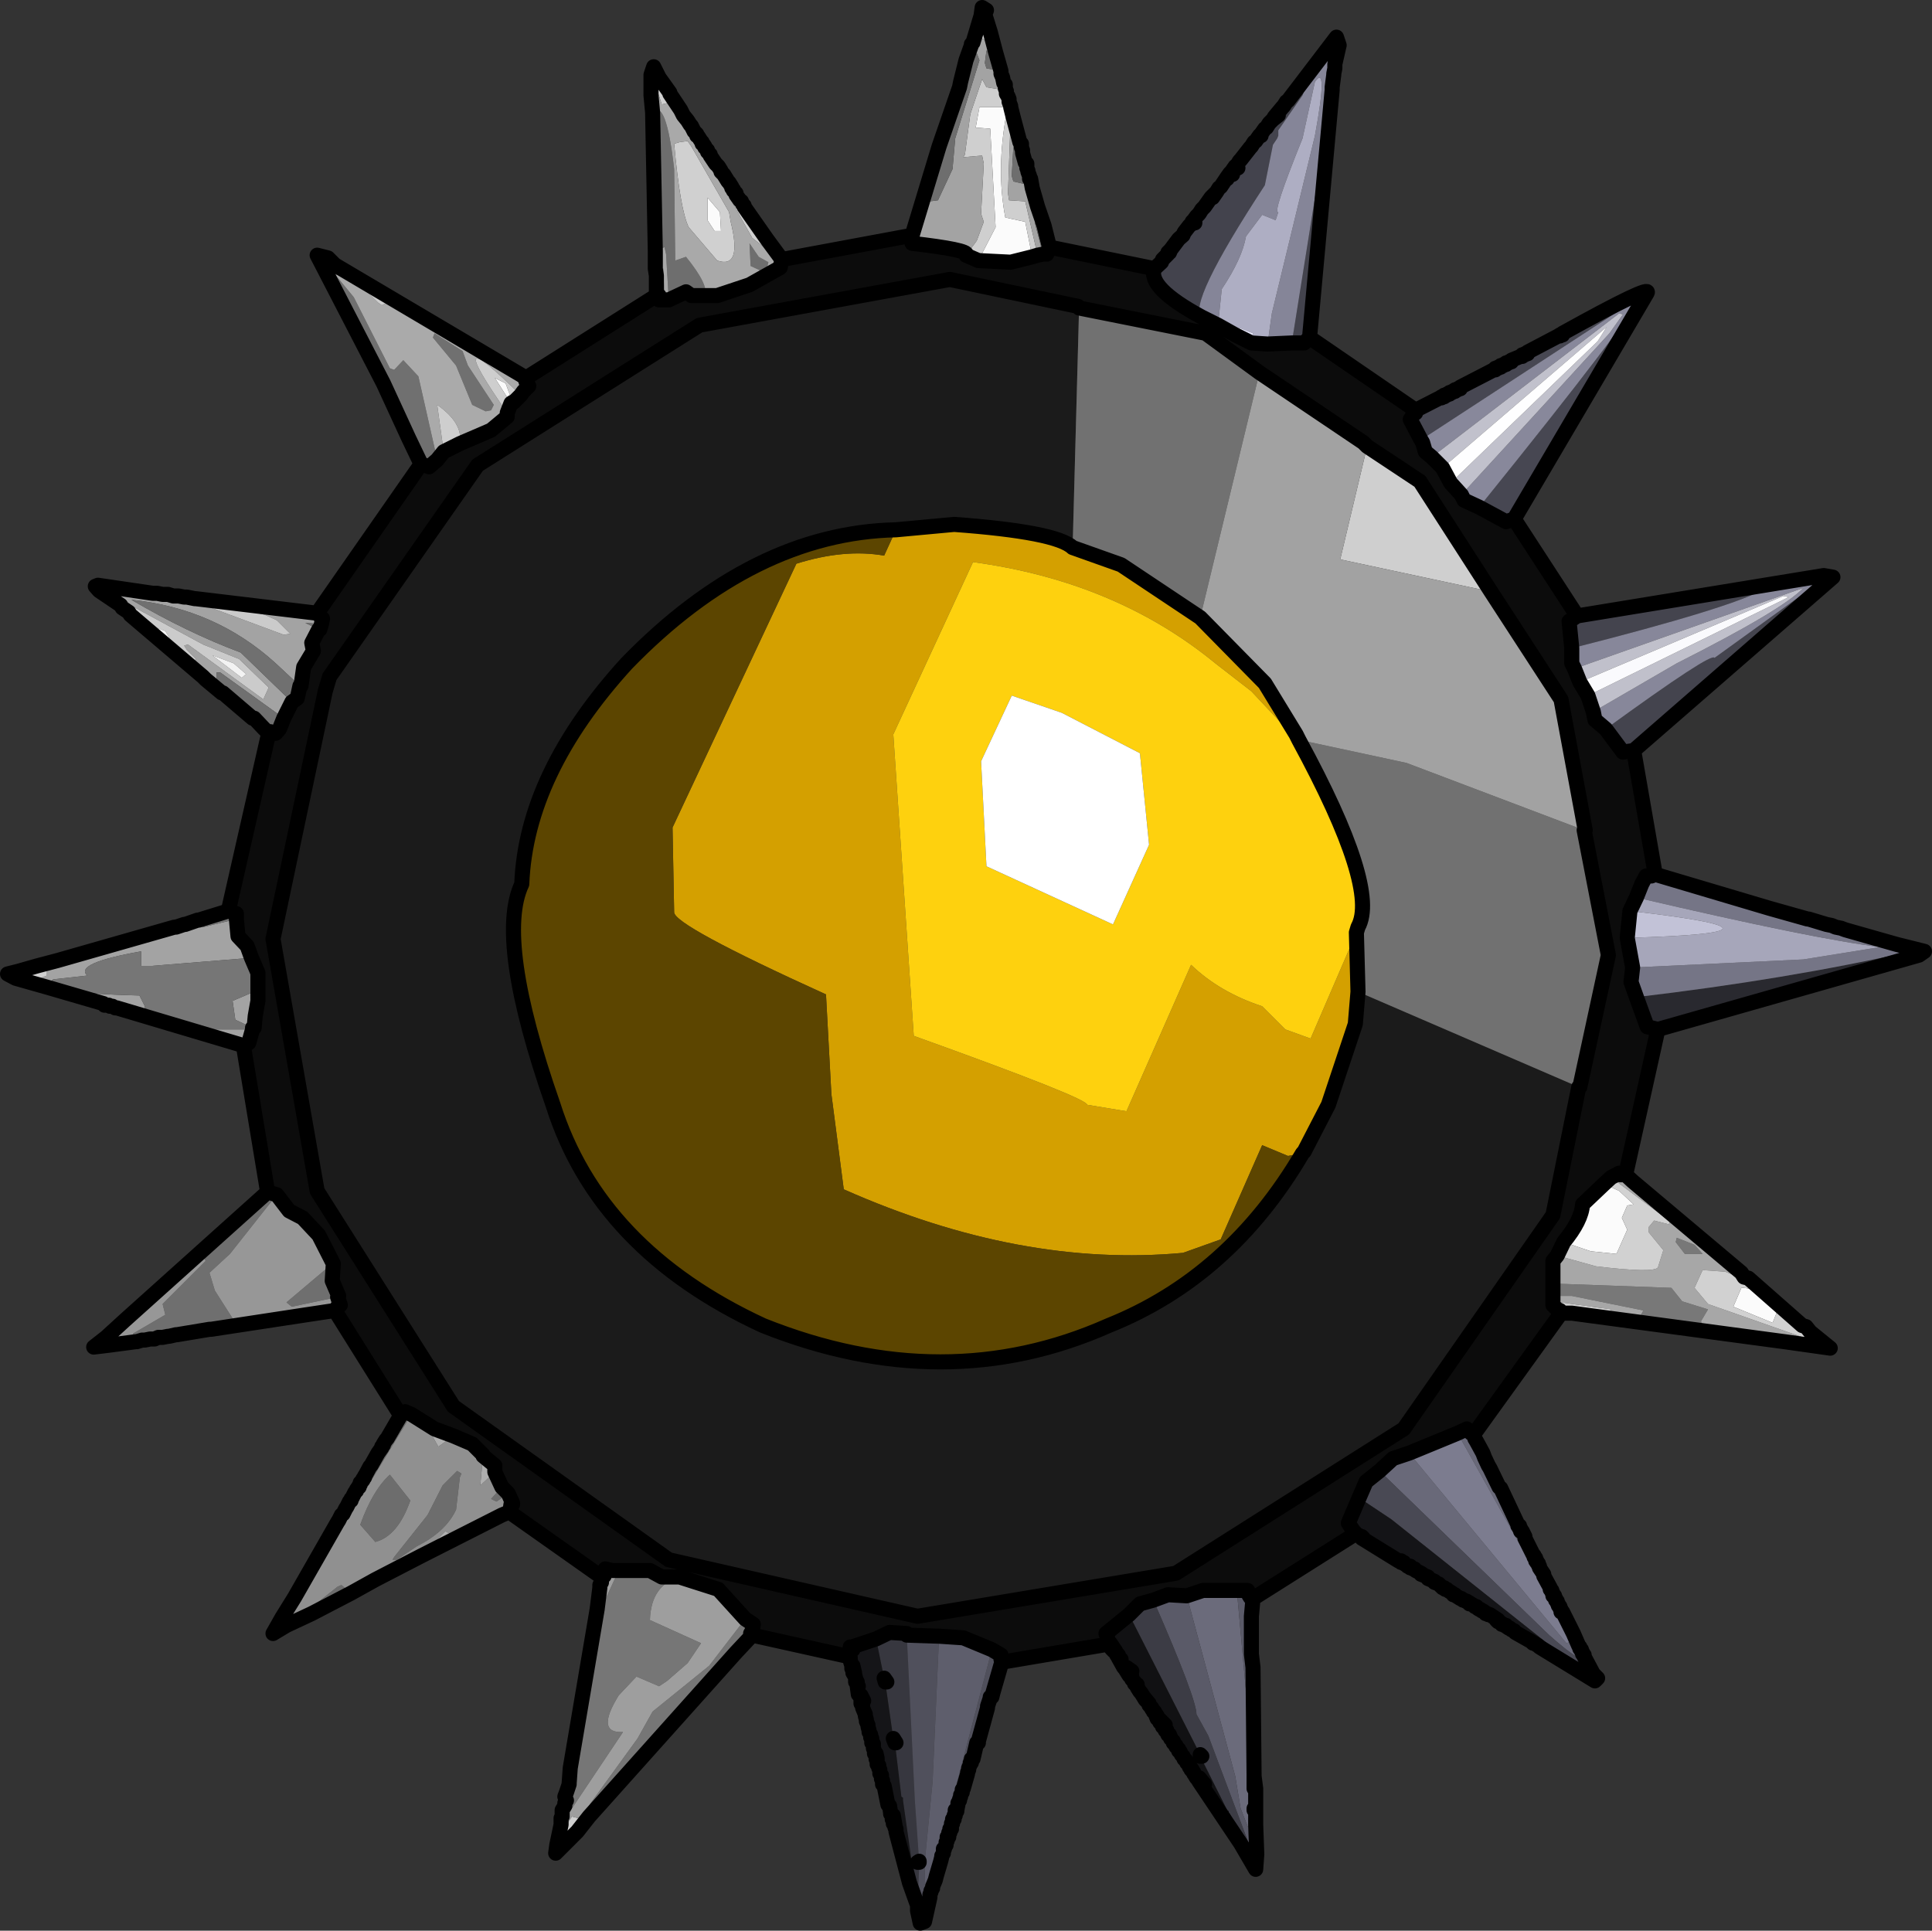 <?xml version="1.0" encoding="UTF-8" standalone="no"?>
<svg xmlns:xlink="http://www.w3.org/1999/xlink" height="179.3px" width="179.4px" xmlns="http://www.w3.org/2000/svg">
  <rect width="100%" height="100%" fill="#333333" stroke="none"/>
  <g transform="matrix(1.0, 0.0, 0.0, 1.0, 88.6, 88.6)">
    <path d="M-27.65 -61.15 L-27.65 -61.65 -27.4 -61.15 -27.65 -61.15 M-28.15 -81.65 L-27.9 -82.4 -27.4 -81.4 -28.15 -81.65 M2.5 -87.15 L2.6 -87.9 3.0 -87.65 2.85 -87.25 2.5 -87.15 M7.1 -72.0 L7.25 -71.15 7.0 -72.0 7.1 -72.0 M2.25 -64.4 L3.85 -67.5 3.35 -76.65 2.0 -76.75 2.35 -78.65 4.6 -78.65 4.85 -78.0 Q3.9 -72.85 4.75 -68.4 L6.6 -68.0 7.25 -64.75 5.25 -64.25 2.25 -64.4 M-22.15 -73.15 L-21.65 -72.65 -21.65 -72.5 -20.15 -70.25 -20.15 -70.15 -18.75 -67.9 Q-19.25 -67.7 -21.25 -71.25 L-22.15 -73.15 M-21.75 -68.9 L-21.65 -67.15 -22.25 -67.15 -22.9 -68.15 -22.9 -70.25 -21.75 -68.9 M60.35 21.35 L61.75 22.0 63.1 23.25 62.5 23.35 62.0 24.5 62.5 25.6 61.5 27.85 59.1 27.6 56.6 26.75 Q58.25 24.75 58.35 23.25 L60.35 21.35 M55.85 32.85 L55.6 32.6 58.1 33.0 55.85 32.85 M76.5 33.0 L76.0 34.25 72.35 32.75 73.1 31.0 Q74.65 30.95 76.5 33.0 M-41.0 -51.25 L-41.15 -51.15 -42.65 -53.5 -41.65 -53.0 -41.0 -51.25" fill="#fbfbfb" fill-rule="evenodd" stroke="none"/>
    <path d="M43.35 57.6 L43.35 57.5 43.5 57.6 43.35 57.6 M22.6 76.6 L22.5 76.5 22.6 76.5 22.6 76.6 M-35.0 81.5 L-36.25 82.75 -36.9 82.75 -36.5 80.85 -36.15 81.1 -35.5 80.1 -34.9 80.25 -35.4 81.5 -35.0 81.5 M-32.9 58.85 L-32.9 58.6 -32.75 58.35 -32.75 58.1 -32.65 57.85 -32.5 57.75 -32.4 57.1 -31.75 57.25 -32.15 58.35 -32.9 58.85 M1.75 -84.65 L2.5 -87.15 2.85 -87.25 3.35 -85.65 3.0 -85.65 2.85 -84.9 2.35 -85.15 1.75 -84.65 M6.35 -74.4 L6.6 -73.5 6.75 -73.4 6.75 -73.0 6.85 -72.75 6.85 -72.65 7.0 -72.25 7.0 -72.15 7.0 -72.0 7.25 -71.15 7.75 -69.4 7.6 -69.25 7.5 -69.4 7.5 -69.5 7.35 -69.9 7.25 -70.4 7.1 -70.75 7.1 -70.9 7.0 -71.25 7.0 -71.4 6.35 -74.4 M7.25 -64.75 L6.6 -68.0 4.75 -68.4 Q3.9 -72.85 4.85 -78.0 L4.6 -78.65 2.35 -78.65 2.0 -76.75 3.35 -76.65 3.85 -67.5 2.25 -64.4 1.1 -64.9 1.15 -64.95 2.1 -66.25 2.75 -68.0 2.5 -68.75 2.75 -73.4 2.6 -74.15 0.85 -74.0 1.0 -74.25 1.5 -78.0 2.6 -81.25 3.0 -80.5 4.5 -80.25 4.85 -78.4 5.25 -78.15 5.25 -77.75 5.0 -70.65 5.1 -70.0 6.6 -69.9 7.75 -64.9 7.25 -64.75 M38.35 -47.15 L43.25 -43.9 49.85 -33.65 35.85 -36.65 38.35 -47.15" fill="#cfcfcf" fill-rule="evenodd" stroke="none"/>
    <path d="M-77.75 5.0 L-77.9 5.0 -78.0 4.85 -78.15 4.85 -78.4 4.85 -78.5 4.75 -78.9 4.75 -79.0 4.6 -84.15 3.1 -85.5 2.5 -84.25 2.0 -84.25 1.25 -85.15 1.1 -83.25 0.6 -77.65 -0.5 -72.4 -2.5 -72.25 -2.5 -71.5 -2.75 -71.4 -2.75 -70.25 -3.15 -70.15 -3.15 -69.75 -3.15 -70.0 -2.65 -69.75 -2.5 -66.65 -3.25 -66.5 -1.65 -65.65 -0.75 -65.25 0.35 -74.5 1.1 -75.5 1.1 -75.5 -0.25 Q-81.75 0.85 -80.5 2.0 L-83.65 2.35 Q-85.65 3.6 -75.65 3.85 L-75.15 4.85 -75.15 5.6 -77.75 5.0 M-64.15 -21.0 L-65.0 -21.9 -63.9 -20.9 -64.15 -21.0 M-65.15 -21.9 L-67.9 -24.25 -65.9 -22.9 -65.15 -21.9 M-68.0 -24.25 L-69.5 -25.5 -69.65 -25.75 -69.75 -25.75 -76.5 -31.5 -73.9 -29.4 -73.4 -29.4 -73.4 -29.25 -70.75 -27.0 -70.4 -27.4 -71.25 -28.25 -71.5 -28.65 -71.15 -28.75 -64.15 -23.65 -63.65 -24.75 -66.4 -27.4 -69.75 -28.75 -76.5 -32.4 -77.4 -32.75 -77.75 -32.75 -77.4 -32.4 -79.4 -33.75 -79.75 -34.15 -79.5 -34.25 -74.4 -33.5 -69.25 -32.25 -62.25 -29.65 -61.65 -29.75 -62.9 -31.0 -64.0 -31.5 -70.4 -33.0 -59.15 -31.65 -58.65 -31.15 -58.75 -30.65 -60.25 -30.75 -59.0 -30.15 -59.65 -28.9 -59.5 -28.15 -60.4 -26.65 -60.65 -24.9 -60.75 -24.9 -63.0 -27.0 Q-68.6 -32.1 -76.4 -32.9 -71.2 -29.85 -66.25 -28.0 L-61.5 -23.4 -62.25 -21.9 -68.15 -26.15 -68.5 -26.15 -68.5 -25.0 -68.0 -24.25 M-3.9 -66.75 L-1.4 -75.0 -0.9 -75.0 -0.9 -74.65 -2.25 -69.9 -1.5 -70.0 -0.15 -72.9 0.1 -75.75 2.35 -83.0 2.1 -83.65 1.6 -82.9 1.1 -83.0 1.6 -84.4 1.6 -84.5 1.75 -84.65 2.35 -85.15 2.85 -84.9 3.0 -85.65 3.35 -85.65 3.85 -83.75 3.0 -83.9 2.85 -82.75 3.0 -82.25 4.35 -82.0 4.35 -81.75 4.5 -81.4 4.6 -80.9 4.75 -80.75 4.75 -80.4 4.85 -80.15 4.85 -79.9 5.0 -79.65 5.1 -79.4 5.1 -79.15 5.25 -78.75 5.25 -78.65 5.35 -78.25 5.25 -78.15 4.85 -78.4 4.5 -80.25 3.0 -80.5 2.6 -81.25 1.5 -78.0 1.0 -74.25 0.85 -74.0 2.6 -74.15 2.75 -73.4 2.5 -68.75 2.75 -68.0 2.1 -66.25 1.15 -64.95 Q1.3 -65.4 -3.9 -66.0 L-3.9 -66.75 M0.5 -80.5 L0.6 -81.0 1.35 -82.75 1.5 -81.9 1.0 -80.4 0.5 -80.5 M5.5 -77.65 L6.1 -75.4 6.25 -75.25 6.25 -75.0 5.5 -75.0 5.35 -72.25 5.5 -71.75 7.0 -71.4 7.0 -71.25 6.75 -71.15 7.1 -70.9 7.1 -70.75 6.85 -70.65 7.25 -70.4 7.35 -69.9 7.1 -69.75 7.5 -69.5 7.5 -69.4 7.25 -69.15 7.6 -69.25 7.75 -69.4 8.35 -67.65 7.85 -68.0 7.5 -67.9 8.25 -65.0 7.75 -64.9 6.6 -69.9 5.1 -70.0 5.0 -70.65 5.25 -77.75 5.5 -77.65 M-64.65 3.35 L-64.65 4.35 -65.15 4.5 -64.9 5.75 -65.0 6.85 -65.15 6.85 -66.75 6.1 -67.0 4.35 -64.65 3.35 M-65.15 7.0 L-65.5 8.25 -69.9 7.0 -65.15 7.0" fill="#a3a3a3" fill-rule="evenodd" stroke="none"/>
    <path d="M-27.65 -63.0 L-27.75 -63.65 -27.65 -63.5 -27.65 -63.0 M-27.75 -65.25 L-28.0 -78.15 Q-26.75 -79.55 -26.0 -72.9 L-25.9 -64.4 -24.9 -64.75 Q-22.75 -62.1 -23.15 -61.15 L-24.4 -61.15 -24.9 -61.5 -26.5 -60.75 -26.75 -65.0 -26.9 -65.65 -27.75 -65.25 M-23.5 -75.5 L-23.4 -75.4 -23.5 -75.4 -23.5 -75.5 M-22.15 -73.4 L-21.9 -73.15 -22.15 -73.25 -22.15 -73.4 M-21.65 -72.65 L-21.4 -72.4 -21.65 -72.5 -21.65 -72.65 M-20.25 -70.5 L-20.0 -70.15 -20.15 -70.15 -20.15 -70.25 -20.25 -70.5 M-19.5 -69.4 L-17.4 -66.4 -17.65 -66.25 -18.5 -67.75 -19.5 -69.4 M-1.4 -75.0 L0.5 -80.5 1.0 -80.4 1.5 -81.9 1.35 -82.75 0.6 -81.0 1.1 -83.0 1.6 -82.9 2.1 -83.65 2.35 -83.0 0.1 -75.75 -0.15 -72.9 -1.5 -70.0 -2.25 -69.9 -0.9 -74.65 -0.9 -75.0 -1.4 -75.0 M3.85 -83.75 L4.35 -82.0 3.0 -82.25 2.85 -82.75 3.0 -83.9 3.85 -83.75 M5.35 -78.25 L5.5 -77.65 5.25 -77.75 5.25 -78.15 5.35 -78.25 M6.25 -75.0 L6.25 -74.9 6.35 -74.65 6.35 -74.4 7.0 -71.4 5.5 -71.75 5.35 -72.25 5.5 -75.0 6.25 -75.0 M8.35 -67.65 L8.85 -65.65 8.6 -65.0 8.25 -65.0 7.5 -67.9 7.85 -68.0 8.35 -67.65 M-19.0 -66.0 L-18.15 -64.75 -17.25 -64.25 -17.5 -63.25 -18.9 -63.9 -19.0 -66.0 M7.1 -70.9 L6.75 -71.15 7.0 -71.25 7.1 -70.9 M7.1 -70.75 L7.25 -70.4 6.85 -70.65 7.1 -70.75 M7.35 -69.9 L7.5 -69.5 7.1 -69.75 7.35 -69.9 M7.5 -69.4 L7.6 -69.25 7.25 -69.15 7.5 -69.4" fill="#6e6e6e" fill-rule="evenodd" stroke="none"/>
    <path d="M18.6 -63.65 L19.25 -64.25 19.35 -64.5 19.85 -65.0 19.85 -65.15 20.0 -65.15 20.1 -65.4 20.85 -66.4 21.25 -66.75 21.35 -67.0 21.85 -67.65 22.0 -67.75 22.1 -68.0 22.25 -68.15 22.5 -68.5 22.75 -68.75 23.0 -69.15 23.25 -69.4 23.85 -70.25 24.0 -70.25 24.35 -70.75 24.6 -71.15 24.75 -71.25 25.25 -72.0 25.35 -72.0 25.35 -72.15 25.6 -72.5 25.85 -72.4 25.75 -72.65 26.1 -73.15 26.35 -73.0 26.25 -73.25 26.5 -73.65 26.6 -73.75 27.5 -74.9 27.6 -75.0 27.85 -75.4 28.0 -75.5 28.35 -76.0 28.5 -76.0 28.5 -76.15 28.85 -76.65 29.0 -76.75 29.25 -77.15 29.6 -77.5 30.1 -77.9 29.75 -77.75 30.5 -78.65 30.6 -78.75 30.85 -79.15 31.0 -79.25 35.5 -85.15 35.75 -84.4 35.35 -82.65 35.0 -82.75 34.85 -83.75 32.6 -80.25 32.5 -80.15 32.35 -79.75 30.1 -76.5 30.1 -76.0 30.0 -75.75 29.6 -75.15 28.85 -71.4 Q21.55 -60.25 23.0 -59.15 17.9 -61.9 18.6 -63.65 M35.1 -80.25 L33.0 -57.25 32.5 -56.75 31.35 -56.75 35.1 -80.25 M22.35 -68.0 L22.25 -68.0 22.25 -67.9 22.35 -67.9 22.35 -68.0" fill="#43434d" fill-rule="evenodd" stroke="none"/>
    <path d="M19.85 -65.15 L20.1 -65.4 20.0 -65.15 19.85 -65.15 M28.35 -76.0 L28.5 -76.15 28.5 -76.0 28.35 -76.0 M29.6 -77.5 L29.75 -77.75 30.1 -77.9 29.6 -77.5" fill="#a5a5a5" fill-rule="evenodd" stroke="none"/>
    <path d="M35.35 -82.65 L35.35 -82.25 35.25 -81.75 35.25 -81.65 35.1 -80.5 35.1 -80.25 31.35 -56.75 29.1 -56.65 29.5 -59.5 33.5 -76.0 Q34.75 -82.8 33.5 -81.0 L32.35 -75.75 Q29.5 -68.7 30.1 -68.9 L29.85 -68.15 28.6 -68.65 27.1 -66.65 Q26.75 -64.6 24.85 -61.75 L24.5 -58.4 23.0 -59.15 Q21.55 -60.25 28.85 -71.4 L29.6 -75.15 30.0 -75.75 30.1 -76.0 30.1 -76.5 32.35 -79.75 32.5 -80.15 32.6 -80.25 34.85 -83.75 35.0 -82.75 35.35 -82.65" fill="#858598" fill-rule="evenodd" stroke="none"/>
    <path d="M52.0 -40.4 L57.85 -31.4 57.1 -30.9 57.35 -28.4 57.35 -27.0 57.6 -26.5 58.1 -25.25 58.85 -24.0 59.35 -22.5 59.5 -21.75 60.5 -20.9 62.1 -18.75 63.1 -18.9 65.1 -7.4 64.75 -7.25 64.25 -7.25 63.85 -6.5 63.35 -5.25 62.75 -4.0 62.5 -1.5 63.0 1.25 62.85 2.6 63.35 4.0 64.35 6.75 65.35 7.0 62.35 20.5 61.85 20.5 61.75 20.35 61.0 20.75 60.35 21.35 58.35 23.25 Q58.25 24.75 56.6 26.75 L56.0 28.0 55.6 28.5 55.6 30.6 55.6 31.75 55.6 32.25 55.6 32.6 55.85 32.85 56.0 33.0 56.25 33.1 56.35 33.25 56.35 33.35 48.25 44.6 48.1 44.5 48.0 44.5 47.6 44.1 46.75 44.5 42.25 46.35 40.75 46.85 39.5 48.0 38.25 49.0 37.6 50.5 36.6 52.85 37.1 53.6 37.25 53.75 37.25 53.85 27.75 59.85 27.5 59.75 27.35 59.5 27.25 59.1 26.25 59.1 23.1 59.1 21.6 59.6 19.85 59.5 18.5 60.0 17.25 60.35 16.25 61.35 14.1 63.1 14.35 63.85 14.35 64.0 14.25 64.1 4.5 65.75 4.35 65.5 4.35 65.1 3.5 64.6 0.85 63.5 -1.4 63.35 -4.4 63.25 -4.4 63.1 -6.0 63.0 -7.25 63.6 -9.5 64.35 -9.65 64.35 -9.5 64.6 -9.65 64.6 -9.65 65.0 -9.75 65.25 -18.75 63.25 -18.9 63.1 -18.75 62.85 -18.65 62.25 -19.4 61.75 -21.9 59.0 -25.5 57.85 -27.15 57.85 -28.25 57.25 -31.15 57.25 -31.75 57.25 -32.4 57.1 -32.5 57.75 -32.65 57.85 -32.75 57.85 -41.25 51.85 -41.25 51.75 -41.15 51.1 -41.0 51.1 -41.0 51.0 -41.4 50.1 -42.0 49.5 -42.65 48.1 -42.65 47.5 -43.75 46.6 -43.75 46.5 -44.75 45.5 -46.5 44.75 -48.25 44.1 -50.4 42.75 -51.0 42.5 -51.4 42.85 -57.5 33.1 -57.25 32.75 -57.0 32.6 -57.25 31.85 -57.15 31.75 -57.75 30.35 -57.65 28.75 -59.0 26.1 -60.5 24.5 -61.75 23.85 -62.9 22.35 -63.75 22.1 -66.0 8.5 -65.5 8.25 -65.15 7.0 -65.15 6.85 -65.0 6.85 -64.9 5.75 -64.65 4.35 -64.65 3.35 -64.65 1.75 -65.25 0.35 -65.65 -0.75 -66.5 -1.65 -66.65 -3.25 -66.65 -3.75 -67.4 -4.0 -63.65 -20.5 -63.5 -20.65 -63.0 -20.5 -62.65 -20.9 -62.25 -21.9 -61.5 -23.4 -61.0 -23.75 -60.75 -24.9 -60.65 -24.9 -60.4 -26.65 -59.5 -28.15 -59.65 -28.9 -59.0 -30.15 -58.9 -30.15 -58.75 -30.65 -58.65 -31.15 -59.15 -31.65 -49.5 -45.5 -48.75 -45.25 -48.0 -45.9 -47.4 -46.65 -45.9 -47.4 -43.0 -48.65 -41.5 -49.9 -41.5 -50.25 -41.15 -51.15 -41.0 -51.25 -40.9 -51.25 -40.25 -51.9 -40.0 -52.25 -39.5 -52.75 -39.75 -53.15 -39.65 -53.15 -39.75 -53.5 -27.65 -61.15 -27.4 -61.15 -27.4 -60.75 -26.9 -60.75 -26.5 -60.75 -24.9 -61.5 -24.4 -61.15 -23.15 -61.15 -22.0 -61.15 -19.0 -62.15 -16.15 -63.75 -16.0 -64.5 -3.9 -66.75 -3.9 -66.0 Q1.3 -65.4 1.15 -64.95 L1.1 -64.9 2.25 -64.4 5.25 -64.25 7.25 -64.75 7.75 -64.9 8.25 -65.0 8.6 -65.0 8.85 -65.65 18.6 -63.65 Q17.9 -61.9 23.0 -59.15 L24.5 -58.4 26.1 -57.5 27.6 -56.75 29.1 -56.65 31.35 -56.75 32.5 -56.75 33.0 -57.25 42.85 -50.5 42.85 -50.4 42.75 -50.25 42.35 -49.65 43.35 -47.75 43.5 -47.5 43.75 -46.65 44.35 -46.15 45.35 -45.15 46.1 -43.75 47.1 -42.65 47.35 -42.15 48.75 -41.5 51.25 -40.15 52.0 -40.4 M11.6 -60.0 L11.5 -60.15 -0.4 -62.65 -23.65 -58.4 -44.25 -45.4 -58.0 -25.75 -58.4 -24.4 -63.25 -1.4 -59.15 22.0 -46.5 42.0 -26.5 56.25 -3.4 61.5 20.6 57.5 41.75 44.1 55.6 24.25 58.0 12.35 58.1 12.35 60.75 0.1 58.5 -11.5 58.6 -11.5 56.35 -23.65 49.85 -33.65 43.25 -43.9 38.35 -47.15 38.0 -47.5 28.35 -54.0 23.35 -57.65 11.6 -60.0" fill="#0c0c0c" fill-rule="evenodd" stroke="none"/>
    <path d="M23.85 -70.25 L24.35 -70.75 24.0 -70.25 23.85 -70.25 M25.25 -72.0 L25.35 -72.15 25.35 -72.0 25.25 -72.0 M25.6 -72.5 L25.75 -72.65 25.85 -72.4 25.6 -72.5 M26.1 -73.15 L26.25 -73.25 26.35 -73.0 26.1 -73.15" fill="#727272" fill-rule="evenodd" stroke="none"/>
    <path d="M-84.15 3.1 L-87.15 2.25 -86.75 2.0 -86.9 1.6 -85.15 1.1 -84.25 1.25 -84.25 2.0 -85.5 2.5 -84.15 3.1 M-27.65 -61.65 L-27.65 -63.0 -27.65 -63.5 -27.0 -63.65 -26.9 -60.75 -27.4 -60.75 -27.4 -61.15 -27.65 -61.65 M-28.15 -79.75 L-28.15 -81.65 -27.4 -81.4 -26.4 -80.0 -26.4 -79.9 -25.4 -78.4 -25.75 -78.4 -26.15 -79.15 -27.15 -78.9 -27.5 -80.0 Q-27.8 -79.85 -28.15 -79.75 M-25.15 -77.9 L-24.75 -77.4 -24.5 -77.0 -24.4 -76.9 -24.15 -76.4 -23.9 -76.15 -23.9 -76.0 -23.75 -75.9 -23.5 -75.5 -23.5 -75.4 -23.4 -75.25 -23.25 -75.15 -23.15 -75.0 -23.15 -74.9 -22.9 -74.65 -22.9 -74.5 -22.65 -74.25 -22.65 -74.15 -22.15 -73.4 -22.15 -73.25 -22.15 -73.15 -21.25 -71.25 Q-19.25 -67.7 -18.75 -67.9 L-18.5 -67.75 -17.65 -66.25 -17.25 -65.65 -17.65 -65.65 -18.75 -66.5 -25.15 -77.9 M-24.4 -75.0 L-20.9 -68.9 -20.75 -68.0 Q-19.65 -63.6 -22.0 -64.4 L-24.65 -67.5 Q-25.45 -69.15 -26.0 -75.25 L-25.5 -75.4 -24.75 -75.5 -24.4 -75.0 M-22.0 -61.15 L-21.75 -61.9 -19.5 -62.5 -19.0 -62.15 -22.0 -61.15 M-21.75 -68.9 L-22.9 -70.25 -22.9 -68.15 -22.25 -67.15 -21.65 -67.15 -21.75 -68.9 M-64.65 4.35 L-64.9 5.75 -65.15 4.5 -64.65 4.35" fill="#d0d0d0" fill-rule="evenodd" stroke="none"/>
    <path d="M-27.75 -63.65 L-27.75 -65.25 -26.9 -65.65 -26.75 -65.0 -26.5 -60.75 -26.9 -60.75 -27.0 -63.65 -27.65 -63.5 -27.75 -63.65 M-28.0 -78.15 L-28.15 -79.75 Q-27.8 -79.85 -27.5 -80.0 L-27.15 -78.9 -26.15 -79.15 -25.75 -78.4 -25.4 -78.4 -25.15 -77.9 -18.75 -66.5 -17.65 -65.65 -17.25 -65.65 -17.65 -66.25 -17.4 -66.4 -16.0 -64.5 -16.15 -63.75 -19.0 -62.15 -19.5 -62.5 -21.75 -61.9 -22.0 -61.15 -23.15 -61.15 Q-22.75 -62.1 -24.9 -64.75 L-25.9 -64.4 -26.0 -72.9 Q-26.75 -79.55 -28.0 -78.15 M-23.4 -75.4 L-23.4 -75.25 -23.5 -75.4 -23.4 -75.4 M-21.9 -73.15 L-21.65 -72.75 -21.65 -72.65 -22.15 -73.15 -22.15 -73.25 -21.9 -73.15 M-21.4 -72.4 L-21.0 -71.75 -20.9 -71.65 -20.65 -71.25 -20.65 -71.15 -20.5 -71.0 -20.5 -70.9 -20.25 -70.65 -20.25 -70.5 -20.15 -70.25 -21.65 -72.5 -21.4 -72.4 M-20.0 -70.15 L-19.9 -70.0 -19.75 -69.9 -19.65 -69.65 -19.5 -69.5 -19.5 -69.4 -18.5 -67.75 -18.75 -67.9 -20.15 -70.15 -20.0 -70.15 M-24.4 -75.0 L-24.75 -75.5 -25.5 -75.4 -26.0 -75.25 Q-25.45 -69.15 -24.65 -67.5 L-22.0 -64.4 Q-19.65 -63.6 -20.75 -68.0 L-20.9 -68.9 -24.4 -75.0 M-19.0 -66.0 L-18.9 -63.9 -17.5 -63.25 -17.25 -64.25 -18.15 -64.75 -19.0 -66.0" fill="#a9a9a9" fill-rule="evenodd" stroke="none"/>
    <path d="M-65.0 -21.9 L-65.15 -21.9 -65.9 -22.9 -67.9 -24.25 -68.0 -24.25 -68.5 -25.0 -68.5 -26.15 -68.15 -26.15 -62.25 -21.9 -62.65 -20.9 -63.0 -20.5 -63.5 -20.65 -63.75 -20.9 -63.9 -20.9 -65.0 -21.9 M-49.5 -45.5 L-50.65 -47.9 Q-50.45 -50.35 -53.0 -53.0 L-59.15 -64.9 -58.15 -64.65 -57.5 -64.0 -57.75 -63.9 -57.15 -63.5 -57.4 -63.0 -55.75 -61.0 -52.4 -54.4 -52.0 -54.25 -51.15 -55.15 -49.75 -53.65 -48.0 -45.9 -48.75 -45.25 -49.5 -45.5 M7.0 -72.15 L7.1 -72.0 7.0 -72.0 7.0 -72.15 M-40.0 -52.25 Q-40.45 -53.5 -42.4 -54.65 L-39.75 -53.15 -39.5 -52.75 -40.0 -52.25 M-48.4 -57.25 L-48.25 -57.65 -45.65 -56.0 -45.15 -54.65 -42.75 -51.0 -43.0 -50.5 -43.5 -50.4 -44.75 -51.0 -46.25 -54.65 -48.4 -57.25 M-59.0 -30.15 L-60.25 -30.75 -58.75 -30.65 -58.9 -30.15 -59.0 -30.15 M-61.5 -23.4 L-66.25 -28.0 Q-71.2 -29.85 -76.4 -32.9 -68.6 -32.1 -63.0 -27.0 L-60.75 -24.9 -61.0 -23.75 -61.5 -23.4" fill="#707070" fill-rule="evenodd" stroke="none"/>
    <path d="M22.35 -68.0 L22.35 -67.9 22.25 -67.9 22.25 -68.0 22.35 -68.0" fill="#fdfdfd" fill-rule="evenodd" stroke="none"/>
    <path d="M24.5 -58.4 L24.85 -61.75 Q26.75 -64.6 27.1 -66.65 L28.6 -68.65 29.85 -68.15 30.1 -68.9 Q29.5 -68.7 32.35 -75.75 L33.5 -81.0 Q34.75 -82.8 33.5 -76.0 L29.5 -59.5 29.1 -56.65 27.6 -56.75 27.75 -57.65 26.5 -58.15 26.1 -57.5 24.5 -58.4" fill="#aeaec3" fill-rule="evenodd" stroke="none"/>
    <path d="M-50.65 -47.9 L-53.0 -53.0 Q-50.45 -50.35 -50.65 -47.9 M-57.5 -64.0 L-39.75 -53.5 -39.65 -53.15 -39.75 -53.15 -42.4 -54.65 Q-40.45 -53.5 -40.0 -52.25 L-40.25 -51.9 Q-47.9 -59.45 -41.5 -50.25 L-41.5 -49.9 -43.0 -48.65 -45.9 -47.4 -45.9 -47.5 Q-45.6 -49.3 -48.0 -51.0 L-47.4 -46.65 -48.0 -45.9 -49.75 -53.65 -51.15 -55.15 -52.0 -54.25 -52.4 -54.4 -55.75 -61.0 -57.4 -63.0 -57.15 -63.5 -57.75 -63.9 -57.5 -64.0 M-48.4 -57.25 L-46.25 -54.65 -44.75 -51.0 -43.5 -50.4 -43.0 -50.5 -42.75 -51.0 -45.15 -54.65 -45.65 -56.0 -48.25 -57.65 -48.4 -57.25 M-52.65 -60.5 L-55.5 -62.5 -53.5 -60.5 -53.15 -60.25 -52.65 -60.5" fill="#aaaaaa" fill-rule="evenodd" stroke="none"/>
    <path d="M-47.4 -46.65 L-48.0 -51.0 Q-45.6 -49.3 -45.9 -47.5 L-45.9 -47.4 -47.4 -46.65 M-41.5 -50.25 Q-47.9 -59.45 -40.25 -51.9 L-40.9 -51.25 -41.0 -51.25 -41.65 -53.0 -42.65 -53.5 -41.15 -51.15 -41.5 -50.25 M-52.65 -60.5 L-53.15 -60.25 -53.5 -60.5 -55.5 -62.5 -52.65 -60.5" fill="#cecece" fill-rule="evenodd" stroke="none"/>
    <path d="M58.0 12.35 L55.6 24.25 41.75 44.1 20.6 57.5 -3.4 61.5 -26.5 56.25 -46.5 42.0 -59.15 22.0 -63.25 -1.4 -58.4 -24.4 -58.0 -25.75 -44.25 -45.4 -23.65 -58.4 -0.4 -62.65 11.5 -60.15 11.6 -60.0 11.0 -37.75 Q9.5 -39.2 0.0 -39.9 L-5.4 -39.4 Q-18.65 -39.1 -30.4 -27.0 -39.75 -16.75 -40.15 -6.5 -42.6 -1.3 -37.25 14.0 -33.0 27.45 -17.75 34.5 -0.85 41.25 14.35 34.5 25.6 30.0 32.35 18.5 L32.5 18.35 34.75 14.0 37.25 6.5 37.5 3.5 58.0 12.35" fill="#1b1b1b" fill-rule="evenodd" stroke="none"/>
    <path d="M58.0 12.35 L37.5 3.5 37.35 -2.0 37.5 -2.5 Q39.5 -6.1 32.0 -19.9 L42.0 -17.75 58.5 -11.5 60.75 0.1 58.1 12.35 58.0 12.35 M11.0 -37.75 L11.6 -60.0 23.35 -57.65 28.35 -54.0 22.85 -31.25 15.5 -36.15 11.0 -37.75" fill="#717171" fill-rule="evenodd" stroke="none"/>
    <path d="M37.5 3.5 L37.25 6.5 34.75 14.0 32.5 18.35 32.35 18.5 31.0 18.75 28.6 17.75 24.75 26.5 21.25 27.75 Q6.2 29.15 -10.25 21.85 L-11.4 13.0 -11.9 3.75 Q-26.1 -2.7 -26.0 -3.9 L-26.15 -11.75 -14.65 -36.25 Q-10.2 -37.65 -6.5 -37.0 L-5.4 -39.4 0.0 -39.9 Q9.5 -39.2 11.0 -37.75 L15.5 -36.15 22.85 -31.25 28.85 -25.15 31.75 -20.4 31.35 -20.4 27.6 -24.4 24.25 -27.0 Q15.0 -34.6 1.75 -36.4 L-5.65 -20.4 -3.75 7.6 Q12.4 13.4 12.35 14.0 L16.0 14.6 22.0 1.0 Q24.65 3.55 28.6 4.85 L30.75 7.0 33.1 7.85 37.35 -2.0 37.5 3.5" fill="#d4a000" fill-rule="evenodd" stroke="none"/>
    <path d="M18.1 -10.15 L17.25 -18.65 10.0 -22.4 5.35 -24.0 2.5 -17.9 3.0 -8.15 14.75 -2.75 18.1 -10.15 M31.75 -20.4 L32.0 -19.9 Q39.5 -6.1 37.5 -2.5 L37.35 -2.0 33.1 7.85 30.75 7.0 28.6 4.85 Q24.65 3.55 22.0 1.0 L16.0 14.6 12.35 14.0 Q12.4 13.4 -3.75 7.6 L-5.65 -20.4 1.75 -36.4 Q15.0 -34.6 24.25 -27.0 L27.6 -24.4 31.35 -20.4 31.75 -20.4" fill="#fed10e" fill-rule="evenodd" stroke="none"/>
    <path d="M28.35 -54.0 L38.0 -47.5 38.35 -47.15 35.85 -36.65 49.85 -33.65 56.35 -23.65 58.6 -11.5 58.5 -11.5 42.0 -17.75 32.0 -19.9 31.75 -20.4 28.85 -25.15 22.85 -31.25 28.35 -54.0" fill="#a2a2a2" fill-rule="evenodd" stroke="none"/>
    <path d="M26.1 -57.5 L26.5 -58.15 27.75 -57.65 27.6 -56.75 26.1 -57.5" fill="#e5e5f9" fill-rule="evenodd" stroke="none"/>
    <path d="M45.35 -51.75 L45.5 -51.9 45.5 -51.75 45.35 -51.75 M45.6 -51.9 L45.75 -52.0 45.75 -51.9 45.6 -51.9 M45.85 -52.0 L46.0 -52.15 46.0 -52.0 45.85 -52.0 M46.1 -52.15 L46.25 -52.25 46.25 -52.15 46.1 -52.15 M46.35 -52.25 L46.5 -52.4 46.5 -52.25 46.35 -52.25 M46.6 -52.4 L46.75 -52.5 46.75 -52.4 46.6 -52.4 M46.85 -52.5 L47.0 -52.65 47.0 -52.5 46.85 -52.5 M52.6 -55.5 L52.75 -55.65 52.75 -55.5 52.6 -55.5 M52.85 -55.65 L53.0 -55.75 53.0 -55.65 52.85 -55.65 M53.1 -55.75 L53.25 -55.9 53.25 -55.75 53.1 -55.75 M56.1 -57.4 L56.25 -57.5 56.25 -57.4 56.1 -57.4 M56.35 -57.5 L56.5 -57.65 56.5 -57.5 56.35 -57.5 M45.1 -51.65 L45.25 -51.75 45.25 -51.65 45.1 -51.65" fill="#a8a8a8" fill-rule="evenodd" stroke="none"/>
    <path d="M45.35 -51.75 L45.5 -51.75 45.5 -51.9 45.6 -51.9 45.75 -51.9 45.75 -52.0 45.85 -52.0 46.0 -52.0 46.0 -52.15 46.1 -52.15 46.25 -52.15 46.25 -52.25 46.35 -52.25 46.5 -52.25 46.5 -52.4 46.6 -52.4 46.75 -52.4 46.75 -52.5 46.85 -52.5 47.0 -52.5 47.0 -52.65 50.1 -54.25 50.25 -54.25 50.25 -54.4 50.35 -54.4 50.5 -54.4 50.5 -54.5 50.6 -54.5 50.75 -54.5 50.75 -54.65 50.85 -54.65 51.0 -54.65 51.0 -54.75 51.1 -54.75 51.25 -54.75 51.25 -54.9 51.35 -54.9 51.5 -54.9 51.5 -55.0 51.6 -55.0 51.75 -55.0 51.75 -55.15 52.6 -55.5 52.75 -55.5 52.75 -55.65 52.85 -55.65 53.0 -55.65 53.0 -55.75 53.1 -55.75 53.25 -55.75 53.25 -55.9 56.1 -57.4 56.25 -57.4 56.25 -57.5 56.35 -57.5 56.5 -57.5 56.5 -57.65 Q64.8 -62.25 64.35 -61.4 L52.0 -40.4 51.25 -40.15 48.75 -41.5 Q63.35 -59.6 63.5 -60.9 L43.35 -47.75 42.35 -49.65 42.75 -50.25 42.85 -50.25 42.85 -50.4 42.85 -50.5 45.1 -51.65 45.25 -51.65 45.25 -51.75 45.35 -51.75" fill="#474752" fill-rule="evenodd" stroke="none"/>
    <path d="M47.1 -42.65 L60.85 -57.65 62.1 -59.4 61.75 -59.5 44.35 -46.15 43.75 -46.65 43.5 -47.5 43.35 -47.75 63.5 -60.9 Q63.35 -59.6 48.75 -41.5 L47.35 -42.15 47.1 -42.65" fill="#88889b" fill-rule="evenodd" stroke="none"/>
    <path d="M50.1 -54.25 L50.25 -54.4 50.25 -54.25 50.1 -54.25 M50.35 -54.4 L50.5 -54.5 50.5 -54.4 50.35 -54.4 M50.6 -54.5 L50.75 -54.65 50.75 -54.5 50.6 -54.5 M50.85 -54.65 L51.0 -54.75 51.0 -54.65 50.85 -54.65 M51.1 -54.75 L51.25 -54.9 51.25 -54.75 51.1 -54.75 M51.35 -54.9 L51.5 -55.0 51.5 -54.9 51.35 -54.9 M51.6 -55.0 L51.75 -55.15 51.75 -55.0 51.6 -55.0 M42.75 -50.25 L42.85 -50.4 42.85 -50.25 42.75 -50.25" fill="#7a7a7a" fill-rule="evenodd" stroke="none"/>
    <path d="M-63.65 -20.5 L-64.15 -21.0 -63.9 -20.9 -63.75 -20.9 -63.5 -20.65 -63.65 -20.5 M-69.5 -25.5 L-69.75 -25.75 -69.65 -25.75 -69.5 -25.5 M-76.5 -31.5 L-76.65 -31.75 -77.25 -32.15 -77.4 -32.4 -77.75 -32.75 -77.4 -32.75 -76.5 -32.4 -69.75 -28.75 -66.4 -27.4 -63.65 -24.75 -64.15 -23.65 -71.15 -28.75 -71.5 -28.65 -71.25 -28.25 -70.4 -27.4 -70.75 -27.0 -73.4 -29.25 -72.65 -29.0 -73.25 -30.0 -74.65 -30.5 -73.4 -29.4 -73.9 -29.4 -76.5 -31.5 M-74.4 -33.5 L-74.0 -33.5 -73.5 -33.4 -73.0 -33.4 -72.5 -33.25 -72.0 -33.25 -71.5 -33.15 -71.25 -33.15 -70.5 -33.0 -70.4 -33.0 -64.0 -31.5 -62.9 -31.0 -61.65 -29.75 -62.25 -29.65 -69.25 -32.25 -74.4 -33.5 M-68.9 -27.75 L-66.15 -25.65 -65.75 -26.0 -66.9 -27.0 -68.9 -27.75" fill="#cbcbcb" fill-rule="evenodd" stroke="none"/>
    <path d="M-73.4 -29.25 L-73.4 -29.4 -74.65 -30.5 -73.25 -30.0 -72.65 -29.0 -73.4 -29.25 M-68.9 -27.75 L-66.9 -27.0 -65.75 -26.0 -66.15 -25.65 -68.9 -27.75" fill="#f3f3f3" fill-rule="evenodd" stroke="none"/>
    <path d="M44.35 -46.15 L61.75 -59.5 62.1 -59.4 60.85 -57.65 47.1 -42.65 46.1 -43.75 59.75 -56.9 60.6 -58.25 45.35 -45.15 44.35 -46.15" fill="#c1c1cc" fill-rule="evenodd" stroke="none"/>
    <path d="M45.35 -45.15 L60.6 -58.25 59.75 -56.9 46.1 -43.75 45.35 -45.15" fill="#fefeff" fill-rule="evenodd" stroke="none"/>
    <path d="M32.35 18.5 Q25.6 30.0 14.35 34.5 -0.85 41.25 -17.75 34.5 -33.0 27.45 -37.25 14.0 -42.6 -1.3 -40.15 -6.5 -39.75 -16.75 -30.4 -27.0 -18.65 -39.1 -5.4 -39.4 L-6.5 -37.0 Q-10.2 -37.65 -14.65 -36.25 L-26.15 -11.75 -26.0 -3.9 Q-26.1 -2.7 -11.9 3.75 L-11.4 13.0 -10.25 21.85 Q6.2 29.15 21.25 27.75 L24.75 26.5 28.6 17.75 31.0 18.75 32.35 18.5" fill="#5c4500" fill-rule="evenodd" stroke="none"/>
    <path d="M57.85 -31.4 L80.75 -35.15 81.6 -35.0 63.1 -18.9 62.1 -18.75 60.5 -20.9 Q70.4 -28.1 70.6 -27.5 L80.5 -34.65 75.25 -33.9 Q72.15 -32.15 57.35 -28.4 L57.1 -30.9 57.85 -31.4" fill="#44444e" fill-rule="evenodd" stroke="none"/>
    <path d="M59.35 -22.5 L67.1 -27.0 Q77.0 -32.0 78.85 -34.0 L57.6 -26.5 57.35 -27.0 57.35 -28.4 Q72.15 -32.15 75.25 -33.9 L80.5 -34.65 70.6 -27.5 Q70.4 -28.1 60.5 -20.9 L59.5 -21.75 59.35 -22.5" fill="#87879a" fill-rule="evenodd" stroke="none"/>
    <path d="M58.85 -24.0 L77.5 -33.15 77.0 -33.25 58.1 -25.25 57.6 -26.5 78.85 -34.0 Q77.0 -32.0 67.1 -27.0 L59.35 -22.5 58.85 -24.0" fill="#c0c0cb" fill-rule="evenodd" stroke="none"/>
    <path d="M58.1 -25.25 L77.0 -33.25 77.5 -33.15 58.85 -24.0 58.1 -25.25" fill="#fafafd" fill-rule="evenodd" stroke="none"/>
    <path d="M65.1 -7.4 L75.7 -4.25 64.75 -7.25 65.1 -7.4 M87.5 -0.9 L90.1 -0.25 89.6 0.1 65.35 7.0 64.35 6.75 63.35 4.0 Q77.35 2.35 88.85 -0.25 88.2 -0.55 87.5 -0.9" fill="#29292f" fill-rule="evenodd" stroke="none"/>
    <path d="M75.7 -4.25 L79.25 -3.25 79.35 -3.25 81.0 -2.75 81.5 -2.65 81.85 -2.5 82.35 -2.4 82.75 -2.25 87.5 -0.9 Q88.2 -0.55 88.85 -0.25 77.35 2.35 63.35 4.0 L62.85 2.6 63.0 1.25 78.85 0.5 86.0 -0.65 Q80.05 -1.35 63.35 -5.25 L63.85 -6.5 64.25 -7.25 64.75 -7.25 75.7 -4.25" fill="#757586" fill-rule="evenodd" stroke="none"/>
    <path d="M63.35 -5.25 Q80.05 -1.35 86.0 -0.65 L78.85 0.5 63.0 1.25 62.5 -1.5 Q80.1 -2.0 62.75 -4.0 L63.35 -5.25" fill="#a6a6ba" fill-rule="evenodd" stroke="none"/>
    <path d="M62.75 -4.0 Q80.1 -2.0 62.5 -1.5 L62.75 -4.0" fill="#c2c2d7" fill-rule="evenodd" stroke="none"/>
    <path d="M3.5 69.0 L3.35 69.1 3.35 69.0 3.5 69.0 M1.75 74.75 L1.6 74.85 1.6 74.75 1.75 74.75 M1.6 75.1 L1.5 75.25 1.5 75.1 1.6 75.1 M0.25 79.5 L0.25 79.6 0.1 79.6 0.1 79.5 0.25 79.5 M-0.15 80.75 L-0.25 80.85 -0.25 80.75 -0.15 80.75 M-0.25 81.25 L-0.4 81.35 -0.4 81.25 -0.25 81.25 M-0.4 81.6 L-0.5 81.75 -0.5 81.6 -0.4 81.6 M-0.5 82.0 L-0.65 82.1 -0.65 82.0 -0.5 82.0 M-0.9 83.1 L-1.0 83.35 -1.0 83.25 -1.0 83.1 -0.9 83.1 M-36.25 82.75 L-37.0 83.5 -36.9 82.75 -36.25 82.75 M-87.15 2.25 L-87.9 1.85 -86.9 1.6 -86.75 2.0 -87.15 2.25 M18.1 -10.15 L14.75 -2.75 3.0 -8.15 2.5 -17.9 5.35 -24.0 10.0 -22.4 17.25 -18.65 18.1 -10.15" fill="#ffffff" fill-rule="evenodd" stroke="none"/>
    <path d="M2.25 73.1 L2.25 73.25 2.1 73.25 2.25 73.1 M-5.5 81.1 L-5.5 80.85 -5.65 80.75 -5.65 80.5 -5.65 80.35 -5.75 80.35 -5.75 80.0 -5.65 80.0 -5.5 80.85 -5.45 81.2 -5.5 81.1 M-7.15 74.85 L-7.25 74.75 -7.15 74.75 -7.15 74.85 -7.15 74.75 -7.15 74.85 M-9.0 68.0 L-9.0 67.85 -8.9 68.0 -9.0 68.0 M-9.15 67.6 L-9.15 67.35 -9.0 67.6 -9.15 67.6 M-9.15 67.25 L-9.25 67.0 -9.25 66.85 -9.15 67.25 M-9.4 66.75 L-9.4 66.5 -9.5 66.35 -9.5 66.1 -9.4 66.1 -9.25 66.75 -9.4 66.75 M-9.65 65.6 L-9.75 65.35 -9.65 65.35 -9.65 65.5 -9.65 65.6 M-20.25 64.85 L-33.9 80.1 -34.4 80.0 -33.75 78.85 -29.4 72.85 -28.0 70.35 -22.75 66.1 -19.4 61.75 -18.65 62.25 -18.75 62.85 -18.9 63.1 -20.4 64.6 -20.25 64.85 M-36.15 79.1 L-36.15 78.85 -36.0 78.6 -36.15 78.25 -35.75 78.25 -36.0 77.85 -35.75 77.1 -35.75 77.0 -35.25 76.0 -35.65 75.6 -33.15 60.85 -32.65 60.5 -31.15 57.25 -28.25 57.25 -27.15 57.85 -25.5 57.85 Q-28.15 58.6 -28.25 61.85 L-23.5 64.0 -24.75 65.85 -26.65 67.5 -27.4 68.0 -29.5 67.1 -31.15 68.85 Q-33.35 72.4 -30.75 72.25 L-35.5 79.35 -36.15 79.1 M-66.0 8.5 L-77.75 5.0 -75.15 5.6 -75.15 4.85 -75.65 3.85 Q-85.65 3.6 -83.65 2.35 L-80.5 2.0 Q-81.75 0.85 -75.5 -0.25 L-75.5 1.1 -74.5 1.1 -65.25 0.35 -64.65 1.75 -64.65 3.35 -67.0 4.35 -66.75 6.1 -65.15 6.85 -65.15 7.0 -69.9 7.0 -65.5 8.25 -66.0 8.5 M-77.9 5.0 L-78.15 4.85 -78.0 4.85 -77.9 5.0 M-83.25 0.6 L-72.4 -2.5 -77.65 -0.5 -83.25 0.6 M-70.15 -3.15 L-67.4 -4.0 -66.65 -3.75 -66.65 -3.25 -69.75 -2.5 -70.0 -2.65 -69.75 -3.15 -70.15 -3.15 M-8.65 68.85 L-8.4 69.35 -8.65 69.1 -8.65 68.85 M-6.4 67.6 L-6.5 67.25 -6.25 67.6 -6.4 67.6 M-5.65 72.85 L-5.4 73.25 -5.5 73.25 -5.65 72.85 M-3.4 84.35 L-3.25 84.25 -3.25 84.35 -3.4 84.35" fill="#767676" fill-rule="evenodd" stroke="none"/>
    <path d="M62.35 20.5 L63.0 21.1 61.85 20.5 62.35 20.5 M77.1 36.0 L57.35 33.35 63.5 34.0 64.0 33.1 57.35 31.75 55.6 31.75 55.6 30.6 66.6 31.0 67.6 32.25 70.0 33.0 69.35 34.1 69.5 34.6 77.1 36.0 M57.1 33.35 L56.35 33.35 56.35 33.25 57.1 33.35 M68.75 27.0 L69.5 27.85 67.85 27.85 67.0 26.75 67.1 26.35 68.75 27.0" fill="#787878" fill-rule="evenodd" stroke="none"/>
    <path d="M63.0 21.1 L73.1 29.6 72.6 29.6 73.1 30.1 71.6 29.5 69.5 29.35 68.75 31.0 70.0 32.5 79.25 35.75 79.75 35.6 79.5 35.1 81.35 36.6 77.1 36.0 69.5 34.6 69.35 34.1 70.0 33.0 67.6 32.25 66.6 31.0 55.6 30.6 55.6 28.5 56.0 28.0 59.6 29.0 Q65.0 29.65 65.35 29.1 L65.85 27.5 64.5 25.85 64.5 25.35 65.0 24.75 66.35 25.1 66.5 24.85 61.0 20.75 61.75 20.35 61.85 20.5 63.0 21.1 M57.35 33.35 L57.1 33.35 56.35 33.25 56.25 33.1 60.75 33.5 61.0 33.0 55.6 32.25 55.6 31.75 57.35 31.75 64.0 33.1 63.5 34.0 57.35 33.35 M50.35 61.85 L50.35 61.75 50.5 61.85 50.35 61.85 M47.85 60.35 L47.75 60.25 47.85 60.25 47.85 60.35 M42.35 57.0 L42.25 56.85 42.35 56.85 42.35 57.0 M41.75 56.6 L41.6 56.5 41.75 56.5 41.75 56.6 M41.5 56.5 L41.35 56.35 41.5 56.35 41.5 56.5 M37.85 54.25 L37.85 54.1 38.0 54.25 37.85 54.25 M68.75 27.0 L67.1 26.35 67.0 26.75 67.85 27.85 69.5 27.85 68.75 27.0" fill="#a7a7a7" fill-rule="evenodd" stroke="none"/>
    <path d="M73.1 29.6 L73.35 30.0 73.75 30.1 78.75 34.5 79.1 34.6 79.5 35.1 79.75 35.6 79.25 35.75 70.0 32.5 68.75 31.0 69.5 29.35 71.6 29.5 73.1 30.1 72.6 29.6 73.1 29.6 M0.25 79.6 L0.1 79.75 0.1 79.6 0.25 79.6 M0.1 80.0 L0.0 80.1 0.0 80.0 0.1 80.0 M0.0 80.35 L-0.15 80.5 -0.15 80.35 0.0 80.35 M61.0 20.75 L66.5 24.85 66.35 25.1 65.0 24.75 64.5 25.35 64.5 25.85 65.85 27.5 65.35 29.1 Q65.0 29.65 59.6 29.0 L56.0 28.0 56.6 26.75 59.1 27.6 61.5 27.85 62.5 25.6 62.0 24.5 62.5 23.35 63.1 23.25 61.75 22.0 60.35 21.35 61.0 20.75 M56.25 33.1 L56.0 33.0 55.85 32.85 58.1 33.0 55.6 32.6 55.6 32.25 61.0 33.0 60.75 33.5 56.25 33.1 M76.5 33.0 Q74.65 30.95 73.1 31.0 L72.35 32.75 76.0 34.25 76.5 33.0" fill="#d1d1d1" fill-rule="evenodd" stroke="none"/>
    <path d="M-57.5 33.1 L-60.15 33.5 -57.25 32.75 -57.5 33.1 M-69.0 34.85 L-69.15 34.85 -72.15 35.35 -72.25 35.35 -72.9 35.5 -73.0 35.5 -73.5 35.6 -73.9 35.6 -74.25 35.75 -74.65 35.75 -75.15 35.85 -75.4 35.85 -75.9 36.0 -76.0 36.0 -76.25 35.25 -73.25 33.5 -73.5 32.5 -69.5 28.5 -69.75 28.1 -75.0 33.1 -76.0 33.85 -77.0 34.0 -63.75 22.1 -62.9 22.35 -67.25 27.85 -69.15 29.6 -68.65 31.25 -66.9 34.0 -66.75 34.35 -69.0 34.85 M-57.25 31.85 L-61.5 32.75 -62.0 32.35 -58.15 29.1 -59.4 26.75 -59.0 26.1 -57.65 28.75 -57.75 30.35 -57.15 31.75 -57.25 31.85" fill="#6f6f6f" fill-rule="evenodd" stroke="none"/>
    <path d="M-60.15 33.5 L-69.0 34.85 -66.75 34.35 -66.9 34.0 -68.65 31.25 -69.15 29.6 -67.25 27.85 -62.9 22.35 -61.75 23.85 -60.5 24.5 -59.0 26.1 -59.4 26.75 -58.15 29.1 -62.0 32.35 -61.5 32.75 -57.25 31.85 -57.0 32.6 -57.25 32.75 -60.15 33.5 M-76.0 36.0 L-78.65 36.35 -78.75 36.1 -77.9 35.6 -77.75 35.35 -78.75 35.6 -77.0 34.0 -76.0 33.85 -75.0 33.1 -69.75 28.1 -69.5 28.5 -73.5 32.5 -73.25 33.5 -76.25 35.25 -76.0 36.0" fill="#979797" fill-rule="evenodd" stroke="none"/>
    <path d="M-78.65 36.35 L-79.9 36.5 -78.75 35.6 -77.75 35.35 -77.9 35.6 -78.75 36.1 -78.65 36.35" fill="#bbbbbb" fill-rule="evenodd" stroke="none"/>
    <path d="M-56.0 59.35 L-59.65 61.25 -59.9 60.85 -57.25 58.75 -56.9 58.6 -56.0 59.35 M-61.25 59.75 L-57.25 52.75 -57.15 52.6 -56.9 52.1 -56.75 52.0 -56.5 51.5 -56.4 51.35 -56.15 50.85 -56.0 50.75 -56.0 50.6 -55.9 50.5 -55.65 50.0 -55.5 49.85 -55.5 49.75 -55.4 49.6 -55.25 49.5 -55.25 49.35 -55.15 49.25 -55.15 49.1 -54.9 48.85 -54.9 48.75 -54.75 48.6 -54.75 48.5 -54.65 48.35 -54.25 47.6 -54.15 47.5 -53.5 46.35 -53.15 45.85 -53.15 45.75 -53.0 45.6 -53.0 45.5 -52.75 45.1 -52.65 45.0 -51.4 42.85 -51.0 42.5 -50.4 42.75 -54.65 49.75 -55.75 51.0 -60.15 59.0 -61.25 59.75 M-42.0 49.5 L-41.4 50.1 -42.5 50.85 -43.0 50.6 -42.0 49.5 M-47.5 49.35 L-46.15 48.0 -45.75 48.25 -45.9 48.6 -46.25 51.6 Q-47.2 53.65 -49.9 55.0 L-51.75 56.25 -52.15 56.25 -52.0 56.0 -48.9 52.1 -47.5 49.35 M-52.4 48.35 L-50.5 50.75 Q-51.65 54.05 -53.75 54.6 L-55.15 53.0 Q-54.0 49.8 -52.4 48.35" fill="#6d6d6d" fill-rule="evenodd" stroke="none"/>
    <path d="M-41.4 51.85 L-42.0 52.1 -49.4 55.85 -46.75 54.25 -46.5 54.0 -47.25 53.6 -48.4 54.75 -53.75 58.1 -56.0 59.35 -56.9 58.6 -57.25 58.75 -59.9 60.85 -59.65 61.25 -62.0 62.35 -61.25 61.5 -61.65 61.25 -62.4 61.6 -61.25 59.75 -60.15 59.0 -55.75 51.0 -54.65 49.75 -50.4 42.75 -48.25 44.1 -48.4 44.85 -47.9 45.75 -46.5 44.75 -44.75 45.5 -43.75 46.5 -43.75 46.6 -44.0 49.35 -42.65 48.1 -42.0 49.5 -43.0 50.6 -42.5 50.85 -41.4 50.1 -41.0 51.0 -41.15 51.1 -41.25 51.75 -41.4 51.85 M-47.5 49.35 L-48.9 52.1 -52.0 56.0 -52.15 56.25 -51.75 56.25 -49.9 55.0 Q-47.2 53.65 -46.25 51.6 L-45.9 48.6 -45.75 48.25 -46.15 48.0 -47.5 49.35 M-52.4 48.35 Q-54.0 49.8 -55.15 53.0 L-53.75 54.6 Q-51.65 54.05 -50.5 50.75 L-52.4 48.35" fill="#909090" fill-rule="evenodd" stroke="none"/>
    <path d="M-49.4 55.85 L-53.75 58.1 -48.4 54.75 -47.25 53.6 -46.5 54.0 -46.75 54.25 -49.4 55.85 M-62.0 62.35 L-63.25 63.1 -62.4 61.6 -61.65 61.25 -61.25 61.5 -62.0 62.35 M-46.5 44.75 L-47.9 45.75 -48.4 44.85 -48.25 44.1 -46.5 44.75 M-43.75 46.6 L-42.65 47.5 -42.65 48.1 -44.0 49.35 -43.75 46.6 M-41.0 51.0 L-41.0 51.1 -41.15 51.1 -41.0 51.0" fill="#afafaf" fill-rule="evenodd" stroke="none"/>
    <path d="M49.75 47.75 L50.6 49.5 50.65 49.55 52.35 53.0 52.35 53.1 52.5 53.25 52.5 53.35 52.6 53.5 52.6 53.6 53.0 54.1 53.0 54.25 54.0 56.35 54.1 56.35 54.1 56.5 54.25 56.6 54.25 56.75 54.35 56.85 54.35 57.0 54.75 57.6 54.75 57.75 55.35 58.85 55.35 59.0 55.5 59.1 55.5 59.25 55.6 59.35 55.6 59.5 55.6 59.6 54.35 58.1 46.75 44.5 47.6 44.1 48.0 44.5 48.1 45.0 48.35 45.25 48.85 46.35 49.1 46.75 49.35 47.5 49.75 47.75 M56.5 61.1 L57.0 62.1 56.85 62.1 56.25 61.1 56.35 61.1 56.5 61.1 M57.5 63.1 L58.0 64.25 58.1 64.35 58.1 64.5 58.25 64.6 58.25 64.75 58.35 64.85 58.35 65.0 58.5 65.1 58.5 65.25 Q58.6 66.2 55.25 63.25 L39.5 48.0 40.75 46.85 42.25 46.35 56.85 64.0 57.5 63.75 57.35 63.1 57.5 63.1" fill="#696979" fill-rule="evenodd" stroke="none"/>
    <path d="M42.25 46.35 L46.75 44.5 54.35 58.1 55.6 59.6 56.25 61.1 56.85 62.1 57.35 63.1 57.5 63.75 56.85 64.0 42.25 46.35" fill="#7c7c8f" fill-rule="evenodd" stroke="none"/>
    <path d="M48.35 45.0 L48.5 45.25 48.35 45.25 48.1 45.0 48.35 45.0 M49.1 46.35 L49.25 46.75 49.1 46.75 48.85 46.35 49.1 46.35 M49.6 47.5 L49.75 47.75 49.35 47.5 49.6 47.5 M55.75 59.6 L55.75 59.75 55.85 59.85 55.85 60.0 56.0 60.1 56.0 60.25 56.1 60.35 56.1 60.5 56.25 60.6 56.25 60.75 56.35 60.85 56.35 61.0 56.35 61.1 56.25 61.1 55.6 59.6 55.75 59.6 M58.5 65.25 L59.35 66.85 55.5 64.35 40.6 52.5 37.6 50.5 38.25 49.0 39.5 48.0 55.25 63.25 Q58.6 66.2 58.5 65.25 M50.5 62.0 L50.35 61.85 50.5 61.85 50.5 62.0 M48.0 60.35 L47.85 60.35 47.85 60.25 48.0 60.35 M44.0 57.85 L43.35 57.6 43.5 57.6 43.6 57.6 44.0 57.85 M42.5 57.0 L42.35 57.0 42.35 56.85 42.5 57.0 M42.25 56.85 L42.1 56.85 42.0 56.75 41.75 56.6 41.75 56.5 41.85 56.5 42.25 56.85 M41.6 56.5 L41.5 56.5 41.5 56.35 41.6 56.5 M41.35 56.35 L41.25 56.35 37.85 54.25 38.0 54.25 38.1 54.25 39.75 55.1 39.85 55.25 41.35 56.35 M37.6 54.0 L37.25 53.85 37.25 53.75 37.35 53.75 37.6 54.0" fill="#494954" fill-rule="evenodd" stroke="none"/>
    <path d="M48.25 44.6 L48.35 45.0 48.1 45.0 48.0 44.5 48.1 44.5 48.25 44.6 M48.5 45.25 L49.1 46.35 48.85 46.35 48.35 45.25 48.5 45.25 M49.25 46.75 L49.6 47.5 49.35 47.5 49.1 46.75 49.25 46.75 M50.65 49.55 L50.75 49.6 52.35 53.0 50.65 49.55 M52.5 53.1 L52.5 53.25 52.35 53.1 52.5 53.1 M52.6 53.35 L52.6 53.5 52.5 53.35 52.6 53.35 M52.75 53.6 L53.0 54.1 52.6 53.6 52.75 53.6 M53.0 54.25 L53.75 55.75 53.85 55.85 53.85 56.0 54.0 56.1 54.0 56.25 54.0 56.35 53.0 54.25 M57.0 62.1 L57.5 63.1 57.35 63.1 56.85 62.1 57.0 62.1 M59.35 66.85 L59.75 67.25 59.5 67.5 54.35 64.35 54.25 64.25 53.85 64.0 53.75 64.0 53.6 63.85 52.1 63.0 52.0 62.85 51.75 62.75 51.6 62.6 51.5 62.6 51.35 62.5 51.25 62.35 51.1 62.35 51.0 62.25 50.85 62.25 50.75 62.1 50.6 62.0 50.5 62.0 50.5 61.85 50.35 61.75 49.75 61.35 49.6 61.35 49.5 61.25 49.35 61.25 49.25 61.1 49.1 61.0 49.0 61.0 48.85 60.85 48.75 60.85 48.6 60.75 48.5 60.6 48.35 60.6 48.25 60.5 48.0 60.35 47.85 60.25 47.75 60.25 47.6 60.1 47.5 60.1 47.35 60.0 47.25 60.0 47.1 59.85 47.0 59.85 46.6 59.6 46.5 59.5 46.35 59.5 46.25 59.35 45.85 59.1 45.75 59.0 45.6 59.0 45.5 58.85 45.35 58.85 45.0 58.5 44.6 58.35 44.6 58.25 44.0 58.0 44.0 57.85 43.6 57.6 43.5 57.6 43.35 57.5 42.85 57.25 42.75 57.1 42.6 57.1 42.5 57.0 42.35 56.85 42.25 56.85 41.85 56.5 41.75 56.5 41.6 56.5 41.5 56.35 41.35 56.35 39.85 55.25 39.75 55.1 38.1 54.25 38.0 54.25 37.85 54.1 37.75 54.1 37.6 54.0 37.35 53.75 37.25 53.75 37.1 53.6 36.6 52.85 37.6 50.5 40.6 52.5 55.5 64.35 59.35 66.85" fill="#141417" fill-rule="evenodd" stroke="none"/>
    <path d="M-41.25 51.85 L-41.4 51.85 -41.25 51.75 -41.25 51.85" fill="#050505" fill-rule="evenodd" stroke="none"/>
    <path d="M-18.75 63.25 L-20.25 64.85 -20.4 64.6 -18.9 63.1 -18.75 63.25 M-33.9 80.1 L-35.0 81.5 -35.4 81.5 -34.9 80.25 -35.5 80.1 -36.15 81.1 -36.5 80.85 -36.5 80.25 -36.4 80.1 -36.4 79.5 -36.15 79.1 -35.5 79.35 -30.75 72.25 Q-33.35 72.4 -31.15 68.85 L-29.5 67.1 -27.4 68.0 -26.65 67.5 -24.75 65.85 -23.5 64.0 -28.25 61.85 Q-28.15 58.6 -25.5 57.85 L-21.9 59.0 -19.4 61.75 -22.75 66.1 -28.0 70.35 -29.4 72.85 -33.75 78.85 -34.4 80.0 -33.9 80.1 M-36.15 78.25 L-36.0 77.85 -35.75 78.25 -36.15 78.25 M-35.75 77.0 L-35.65 75.6 -35.25 76.0 -35.75 77.0 M-33.15 60.85 L-32.9 58.85 -32.15 58.35 -31.75 57.25 -31.15 57.25 -32.65 60.5 -33.15 60.85 M-32.75 58.1 L-32.75 57.85 -32.65 57.85 -32.75 58.1" fill="#9e9e9e" fill-rule="evenodd" stroke="none"/>
    <path d="M21.6 59.6 L23.1 59.1 26.25 59.1 27.35 71.25 27.25 73.5 27.75 76.25 27.85 77.75 27.85 79.35 27.85 79.5 27.85 80.6 27.85 80.85 27.25 81.0 26.6 79.35 26.1 76.35 21.6 59.6" fill="#6b6b7b" fill-rule="evenodd" stroke="none"/>
    <path d="M27.6 61.5 L27.6 62.25 27.35 62.35 27.6 63.35 27.6 65.0 27.75 66.25 27.85 76.25 27.75 76.25 27.25 73.5 27.35 71.25 26.25 59.1 27.25 59.1 27.35 59.5 27.5 59.75 27.6 61.5 M28.0 80.85 L28.1 83.6 27.6 83.25 23.6 72.6 22.5 70.6 Q22.5 69.15 18.5 60.0 L19.85 59.5 21.6 59.6 26.1 76.35 26.6 79.35 27.25 81.0 27.85 80.85 28.0 80.85 M14.35 64.1 L14.25 64.1 14.35 64.0 14.35 64.1" fill="#5a5a68" fill-rule="evenodd" stroke="none"/>
    <path d="M27.75 59.85 L27.6 61.5 27.5 59.75 27.75 59.85 M27.6 62.25 L27.6 63.35 27.35 62.35 27.6 62.25 M27.85 76.25 L27.85 76.35 27.85 77.5 27.85 77.75 27.75 76.25 27.85 76.25 M28.0 80.6 L28.0 80.85 27.85 80.85 27.85 80.6 28.0 80.6 M28.1 83.6 L28.0 85.0 26.6 82.6 26.85 82.5 25.6 79.85 25.5 79.75 25.5 79.6 25.35 79.5 22.85 74.5 23.0 74.5 22.85 74.35 16.25 61.35 17.25 60.35 18.5 60.0 Q22.5 69.15 22.5 70.6 L23.6 72.6 27.6 83.25 28.1 83.6 M22.85 77.0 L22.75 76.85 22.85 76.85 22.85 77.0 M22.1 75.85 L22.0 75.75 22.1 75.75 22.1 75.85 M20.6 73.5 L20.35 73.25 20.5 73.25 20.6 73.5 M20.35 73.1 L20.1 72.85 20.25 72.85 20.35 73.1 M20.1 72.75 L20.0 72.6 20.1 72.6 20.1 72.75 M19.85 72.5 L19.75 72.25 20.0 72.5 19.85 72.5 M19.6 72.1 L19.5 71.85 19.75 72.1 19.6 72.1 M19.1 71.35 L19.0 71.1 19.1 71.1 19.1 71.35 M18.85 71.0 L18.75 70.75 18.85 70.75 19.0 71.0 18.85 71.0 M18.75 70.6 L18.5 70.35 18.6 70.35 18.75 70.6 M17.6 69.0 L17.35 68.6 17.25 68.5 17.0 68.1 17.0 68.0 17.1 68.0 17.6 69.0 M16.75 67.75 L16.75 67.6 16.5 67.35 16.5 67.25 17.0 67.85 16.75 67.75 M16.25 67.0 L15.85 66.35 15.75 66.25 15.25 65.35 15.5 65.5 15.6 65.75 15.75 65.85 16.0 66.25 16.0 66.35 16.1 66.5 16.5 67.1 16.25 67.0 M15.25 65.25 L15.1 65.1 15.25 65.1 15.25 65.25 M14.35 63.85 L14.5 64.0 14.35 64.0 14.35 63.85" fill="#3c3c45" fill-rule="evenodd" stroke="none"/>
    <path d="M28.0 77.5 L28.0 79.35 27.85 79.35 27.85 77.75 27.85 77.5 28.0 77.5 M28.0 79.5 L28.0 80.6 27.85 80.6 27.85 79.5 28.0 79.5 M26.6 82.6 L22.85 77.0 23.25 77.1 22.75 76.5 22.6 76.5 22.5 76.5 22.35 76.25 22.25 76.05 22.25 76.0 22.2 75.95 22.1 75.75 22.0 75.75 22.0 75.6 21.85 75.5 21.75 75.25 21.6 75.1 21.5 74.85 21.35 74.75 21.25 74.5 21.1 74.35 21.0 74.1 20.85 74.0 20.85 73.85 20.6 73.6 20.6 73.5 20.5 73.25 20.35 73.25 20.35 73.1 20.25 72.85 20.1 72.85 20.1 72.75 20.1 72.6 20.0 72.6 20.0 72.5 19.75 72.25 19.75 72.1 19.5 71.85 19.35 71.75 19.35 71.6 19.25 71.5 19.6 71.6 19.1 71.1 19.0 71.1 19.0 71.0 18.85 70.75 18.75 70.6 18.6 70.35 18.5 70.25 18.35 70.1 18.35 70.0 18.1 69.75 18.1 69.6 17.6 69.0 17.1 68.0 17.0 68.0 17.0 67.85 16.5 67.25 16.5 67.1 16.1 66.5 16.5 66.6 16.0 66.25 15.75 65.85 15.6 65.75 15.5 65.5 15.25 65.25 15.25 65.1 15.0 64.85 15.0 64.75 14.5 64.0 14.35 63.85 14.1 63.1 16.25 61.35 22.85 74.35 22.85 74.5 25.35 79.5 25.5 79.6 25.5 79.75 25.6 79.85 26.85 82.5 26.6 82.6 M22.75 76.85 L22.6 76.6 22.85 76.85 22.75 76.85" fill="#111113" fill-rule="evenodd" stroke="none"/>
    <path d="M17.0 68.0 L16.75 67.75 17.0 67.85 17.0 68.0 M16.5 67.25 L16.25 67.0 16.5 67.1 16.5 67.25 M15.25 65.35 L15.25 65.25 15.5 65.5 15.25 65.35 M15.1 65.1 L15.0 64.85 15.25 65.1 15.1 65.1 M15.0 64.75 L14.85 64.75 14.6 64.5 14.6 64.35 14.35 64.1 14.35 64.0 14.5 64.0 15.0 64.75 M16.0 66.25 L16.5 66.6 16.1 66.5 16.0 66.35 16.0 66.25" fill="#7b7b7b" fill-rule="evenodd" stroke="none"/>
    <path d="M4.35 66.0 L4.25 66.35 4.1 66.35 4.1 66.0 4.35 66.0 M3.6 68.6 L3.5 69.0 3.35 69.0 3.1 68.75 3.35 68.6 3.6 68.6 M-0.75 82.5 L-0.75 82.75 -0.9 83.0 -0.9 83.1 -1.0 83.1 -0.9 82.5 -0.75 82.5 M-1.0 83.35 L-1.0 83.5 -1.15 83.5 -1.0 83.25 -1.0 83.35 M-1.15 83.75 L-1.15 83.85 -1.25 83.85 -1.15 83.6 -1.15 83.75 M-3.4 88.35 L-4.15 86.25 -3.75 86.0 -3.9 84.85 -3.9 84.6 -4.75 78.6 -4.75 78.35 -4.9 78.25 -5.5 73.25 -5.4 73.25 -5.65 72.85 -6.4 67.6 -6.25 67.6 -6.5 67.25 -7.25 63.6 -6.0 63.0 -4.4 63.1 -4.4 63.25 -3.65 78.6 -3.25 84.25 -3.4 84.35 -3.25 84.75 -3.4 88.35 M-6.75 76.25 L-6.9 76.1 -6.75 76.1 -6.75 76.25 M-6.9 75.75 L-7.0 75.6 -6.9 75.6 -6.9 75.75 M-7.25 74.35 L-7.4 74.25 -7.25 74.25 -7.25 74.35 M-8.0 71.6 L-8.15 71.25 -8.0 71.25 -8.0 71.6 M-8.65 69.6 L-8.65 69.5 -8.5 69.6 -8.65 69.6 M-8.65 69.25 L-8.75 68.85 -8.65 68.85 -8.65 69.1 -8.65 69.25 M-8.9 68.75 L-9.0 68.0 -8.9 68.0 -8.75 68.75 -8.9 68.75 M-9.0 67.75 L-9.15 67.6 -9.0 67.6 -9.0 67.75 M-9.25 67.0 L-9.4 66.75 -9.25 66.75 -9.25 66.85 -9.25 67.0 M-9.5 66.1 L-9.65 65.6 -9.65 65.5 -9.4 66.1 -9.5 66.1 M-9.75 65.35 L-9.75 65.25 -9.65 65.0 -9.65 65.35 -9.75 65.35 M-0.75 82.0 L-0.65 82.0 -0.65 82.1 -0.75 82.1 -0.75 82.0" fill="#37373f" fill-rule="evenodd" stroke="none"/>
    <path d="M4.5 65.75 L4.35 66.0 4.1 66.0 4.35 65.5 4.5 65.75 M4.25 66.35 L3.6 68.6 3.35 68.6 4.1 66.35 4.25 66.35 M3.1 70.0 L2.25 73.1 2.1 73.25 1.75 74.75 1.6 74.75 3.1 70.0 M1.6 74.85 L1.6 75.1 1.5 75.1 1.6 74.85 M1.25 76.1 L0.85 77.5 0.8 77.6 1.25 76.1 M0.75 77.65 L0.75 77.85 0.6 78.1 0.75 77.65 M0.35 79.0 L0.25 79.5 0.1 79.5 0.35 79.0 M0.1 79.75 L0.1 80.0 0.0 80.0 0.1 79.6 0.1 79.75 M0.0 80.1 L0.0 80.35 -0.15 80.35 0.0 80.1 M-0.15 80.5 L-0.15 80.75 -0.25 80.75 -0.15 80.5 M-0.25 81.0 L-0.25 81.25 -0.4 81.25 -0.25 81.0 M-0.4 81.5 L-0.4 81.6 -0.5 81.6 -0.4 81.5 M-0.5 81.85 L-0.5 82.0 -0.65 82.0 -0.5 81.85 M-1.0 83.5 L-1.15 83.75 -1.15 83.6 -1.15 83.5 -1.0 83.5 M-1.25 84.25 L-1.65 85.6 -1.75 85.6 -1.5 84.6 -1.4 84.5 -1.4 84.25 -1.25 84.25 M-1.75 86.0 L-2.0 86.6 -1.9 86.0 -1.75 86.0 M-4.15 86.25 L-5.4 81.5 -5.4 81.35 -5.4 81.25 -5.45 81.2 -5.4 81.25 -5.4 81.35 -5.4 81.25 -5.5 81.1 -5.45 81.2 -5.5 80.85 -5.65 80.0 -5.75 80.0 -5.9 79.85 -5.9 79.75 -6.0 79.1 -6.15 79.0 -6.5 77.25 -6.65 77.1 -6.65 76.75 -6.75 76.6 -6.75 76.25 -6.75 76.1 -6.9 76.1 -6.9 75.75 -6.9 75.6 -7.0 75.6 -7.0 75.35 -7.15 75.25 -7.15 74.85 -7.15 74.75 -7.25 74.75 -7.25 74.5 -7.15 74.7 -7.25 74.25 -7.4 74.25 -7.4 74.0 -7.5 73.75 -7.5 73.35 -7.65 73.25 -7.65 72.85 -7.75 72.75 -7.75 72.5 -7.9 72.25 -7.9 72.1 -8.0 71.75 -8.0 71.6 -8.0 71.25 -8.15 71.25 -8.15 71.1 -8.25 70.75 -8.25 70.6 -8.5 70.0 -8.5 69.75 -8.5 69.6 -8.65 69.5 -8.65 69.25 -8.65 69.1 -8.4 69.35 -8.65 68.85 -8.75 68.85 -8.75 68.75 -8.9 68.0 -9.0 67.85 -9.0 67.75 -9.0 67.6 -9.15 67.35 -9.15 67.25 -9.25 66.85 -9.25 66.75 -9.4 66.1 -9.65 65.5 -9.65 65.35 -9.65 65.0 -9.65 64.6 -9.5 64.6 -9.4 64.6 -9.5 64.35 -7.25 63.6 -6.5 67.25 -6.4 67.6 -5.65 72.85 -5.5 73.25 -4.9 78.25 -4.75 78.35 -4.75 78.6 -3.9 84.6 -3.9 84.85 -3.75 86.0 -4.15 86.25 M-5.65 80.5 L-5.75 80.35 -5.65 80.35 -5.65 80.5 M-7.15 74.75 L-7.15 74.7 -7.15 74.75 -7.15 74.7 -7.15 74.75 M-5.45 81.2 L-5.4 81.25 -5.45 81.2" fill="#151518" fill-rule="evenodd" stroke="none"/>
    <path d="M-9.5 64.6 L-9.65 64.35 -9.5 64.35 -9.4 64.6 -9.5 64.6" fill="#cacaca" fill-rule="evenodd" stroke="none"/>
    <path d="M3.35 69.1 L3.1 69.85 3.1 70.0 1.6 74.75 1.6 74.85 1.5 75.1 1.5 75.25 1.35 75.6 1.35 75.75 1.25 76.0 1.25 76.1 0.8 77.6 0.75 77.6 0.75 77.65 0.6 78.1 0.6 78.25 0.5 78.5 0.5 78.6 0.35 78.85 0.35 79.0 0.1 79.5 0.1 79.6 0.0 80.0 0.0 80.1 -0.15 80.35 -0.15 80.5 -0.25 80.75 -0.25 80.85 -0.25 81.0 -0.4 81.25 -0.4 81.35 -0.4 81.5 -0.5 81.6 -0.5 81.75 -0.5 81.85 -0.65 82.0 -0.75 82.0 -0.5 79.85 3.5 64.6 4.35 65.1 4.35 65.5 4.1 66.0 4.1 66.35 3.35 68.6 3.1 68.75 3.35 69.0 3.35 69.1 M-0.65 82.1 L-0.65 82.35 -0.75 82.5 -0.9 82.5 -0.75 82.1 -0.65 82.1 M-1.15 83.85 L-1.25 84.25 -1.4 84.25 -1.25 83.85 -1.15 83.85 M-1.65 85.6 L-1.75 86.0 -1.9 86.0 -1.75 85.6 -1.65 85.6 M-2.25 87.6 L-2.75 89.85 -3.15 90.0 -3.4 88.85 -3.4 88.35 -3.25 84.75 -3.4 84.35 -3.25 84.35 -3.25 84.25 -3.65 78.6 -4.4 63.25 -1.4 63.35 -2.0 76.85 -2.75 84.5 -2.65 87.6 -2.25 87.6" fill="#50505c" fill-rule="evenodd" stroke="none"/>
    <path d="M-2.0 86.6 L-2.0 86.75 -2.15 87.0 -2.15 87.1 -2.25 87.35 -2.25 87.6 -2.65 87.6 -2.75 84.5 -2.0 76.85 -1.4 63.35 0.85 63.5 3.5 64.6 -0.5 79.85 -0.75 82.0 -0.75 82.1 -0.9 82.5 -1.0 83.1 -1.0 83.25 -1.15 83.5 -1.15 83.6 -1.25 83.85 -1.4 84.25 -1.4 84.5 -1.5 84.6 -1.75 85.6 -1.9 86.0 -2.0 86.6" fill="#5e5e6c" fill-rule="evenodd" stroke="none"/>
    <path d="M-8.5 69.75 L-8.65 69.6 -8.5 69.6 -8.5 69.75 M-8.75 68.85 L-8.9 68.75 -8.75 68.75 -8.75 68.85" fill="#a0a0a0" fill-rule="evenodd" stroke="none"/>
    <path d="M22.35 76.25 L22.25 76.1 22.25 76.05 22.35 76.25 M22.2 75.95 L22.1 75.85 22.1 75.75 22.2 75.95 M20.0 72.6 L19.85 72.5 20.0 72.5 20.0 72.6 M19.75 72.25 L19.6 72.1 19.75 72.1 19.75 72.25 M19.25 71.5 L19.1 71.35 19.1 71.1 19.6 71.6 19.25 71.5 M19.0 71.1 L18.85 71.0 19.0 71.0 19.0 71.1 M18.75 70.75 L18.75 70.6 18.85 70.75 18.75 70.75 M18.5 70.35 L18.5 70.25 18.6 70.35 18.5 70.35 M18.1 69.6 L17.75 69.25 17.6 69.0 18.1 69.6 M22.85 74.35 L23.0 74.5 22.85 74.5 22.85 74.35 M22.6 76.6 L22.6 76.5 22.75 76.5 23.25 77.1 22.85 77.0 22.85 76.85 22.6 76.6" fill="#a4a4a4" fill-rule="evenodd" stroke="none"/>
    <path d="M-7.25 74.5 L-7.25 74.35 -7.25 74.25 -7.15 74.7 -7.25 74.5" fill="#f7f7f7" fill-rule="evenodd" stroke="none"/>
    <path d="M45.5 -51.9 L45.35 -51.75 45.5 -51.75 45.5 -51.9 45.6 -51.9 45.75 -52.0 45.85 -52.0 46.0 -52.15 46.1 -52.15 46.25 -52.25 46.35 -52.25 46.5 -52.4 46.6 -52.4 46.75 -52.5 46.85 -52.5 47.0 -52.65 50.1 -54.25 50.25 -54.4 50.35 -54.4 50.5 -54.5 50.6 -54.5 50.75 -54.65 50.85 -54.65 51.0 -54.75 51.1 -54.75 51.25 -54.9 51.35 -54.9 51.5 -55.0 51.6 -55.0 51.75 -55.15 52.6 -55.5 52.75 -55.65 52.85 -55.65 53.0 -55.75 53.1 -55.75 53.25 -55.9 56.1 -57.4 56.25 -57.5 56.35 -57.5 56.5 -57.65 Q64.8 -62.25 64.35 -61.4 L52.0 -40.4 57.85 -31.4 80.75 -35.15 81.6 -35.0 63.1 -18.9 65.1 -7.4 75.7 -4.25 79.25 -3.25 79.35 -3.25 81.0 -2.75 81.5 -2.65 81.85 -2.5 82.35 -2.4 82.75 -2.25 87.5 -0.9 90.1 -0.25 89.6 0.1 65.35 7.0 62.35 20.5 63.0 21.1 73.1 29.6 73.35 30.0 73.75 30.1 78.75 34.5 79.1 34.6 79.5 35.1 81.35 36.6 77.1 36.0 57.35 33.35 57.1 33.35 56.35 33.35 48.25 44.6 48.35 45.0 48.5 45.25 49.1 46.35 49.25 46.75 49.6 47.5 49.75 47.75 50.6 49.5 50.65 49.55 50.75 49.6 52.35 53.0 52.5 53.1 52.5 53.25 52.6 53.35 52.6 53.5 52.75 53.6 53.0 54.1 53.0 54.25 53.75 55.75 53.85 55.85 53.85 56.0 54.0 56.1 54.0 56.25 54.1 56.35 54.1 56.5 54.25 56.6 54.25 56.75 54.35 56.85 54.35 57.0 54.75 57.6 54.75 57.75 55.35 58.85 55.35 59.0 55.5 59.1 55.5 59.25 55.6 59.35 55.6 59.5 55.75 59.6 55.75 59.75 55.85 59.85 55.85 60.0 56.0 60.1 56.0 60.25 56.1 60.35 56.1 60.5 56.25 60.6 56.25 60.75 56.35 60.85 56.35 61.0 56.5 61.1 57.0 62.1 57.5 63.1 58.0 64.25 58.1 64.35 58.1 64.5 58.25 64.6 58.25 64.75 58.35 64.85 58.35 65.0 58.5 65.1 58.5 65.25 59.35 66.85 59.75 67.25 59.5 67.5 54.35 64.35 54.25 64.25 53.85 64.0 53.75 64.0 53.6 63.85 52.1 63.0 52.0 62.85 51.75 62.75 51.6 62.6 51.5 62.6 51.35 62.5 51.25 62.35 51.1 62.35 51.0 62.25 50.85 62.25 50.75 62.1 50.6 62.0 50.5 62.0 50.35 61.85 50.35 61.75 49.75 61.35 49.6 61.35 49.5 61.25 49.35 61.25 49.25 61.1 49.1 61.0 49.0 61.0 48.85 60.85 48.75 60.85 48.6 60.75 48.5 60.6 48.35 60.6 48.25 60.5 48.0 60.35 47.85 60.35 47.75 60.25 47.6 60.1 47.5 60.1 47.35 60.0 47.25 60.0 47.1 59.85 47.0 59.85 46.6 59.6 46.5 59.5 46.35 59.5 46.25 59.35 45.85 59.1 45.75 59.0 45.6 59.0 45.5 58.85 45.35 58.85 45.0 58.5 44.6 58.35 44.6 58.25 44.0 58.0 44.0 57.85 43.35 57.6 43.35 57.5 42.85 57.25 42.75 57.1 42.6 57.1 42.5 57.0 42.35 57.0 42.25 56.85 42.1 56.85 42.0 56.75 41.75 56.6 41.6 56.5 41.5 56.5 41.35 56.35 41.25 56.35 37.85 54.25 37.85 54.1 37.75 54.1 37.6 54.0 37.25 53.85 27.75 59.85 27.6 61.5 27.6 62.25 27.6 63.35 27.6 65.0 27.75 66.25 27.85 76.25 27.85 76.35 28.0 77.5 28.0 79.35 28.0 79.5 28.0 80.6 28.0 80.85 28.1 83.6 28.0 85.0 26.6 82.6 22.85 77.0 22.75 76.85 22.6 76.6 22.5 76.5 22.35 76.25 22.25 76.1 22.25 76.05 22.2 75.95 22.1 75.85 22.0 75.75 22.0 75.6 21.85 75.5 21.75 75.25 21.6 75.1 21.5 74.85 21.35 74.75 21.25 74.5 21.1 74.35 21.0 74.1 20.85 74.0 20.85 73.85 20.6 73.6 20.6 73.5 20.35 73.25 20.35 73.1 20.1 72.85 20.1 72.75 20.0 72.6 19.85 72.5 19.75 72.25 19.6 72.1 19.5 71.85 19.35 71.75 19.35 71.6 19.25 71.5 19.1 71.35 19.0 71.1 18.85 71.0 18.75 70.75 18.75 70.6 18.5 70.35 18.5 70.25 18.35 70.1 18.35 70.0 18.1 69.75 18.1 69.6 17.75 69.25 17.6 69.0 17.35 68.6 17.25 68.5 17.0 68.1 17.0 68.0 16.75 67.75 16.75 67.6 16.5 67.35 16.5 67.25 16.25 67.0 15.85 66.35 15.75 66.25 15.25 65.35 15.25 65.25 15.1 65.1 15.0 64.85 15.0 64.75 14.85 64.75 14.6 64.5 14.6 64.35 14.35 64.1 14.25 64.1 4.5 65.75 4.35 66.0 4.25 66.35 3.6 68.6 3.5 69.0 3.35 69.1 3.1 69.85 3.1 70.0 2.25 73.1 2.25 73.25 2.1 73.25 1.75 74.75 1.6 74.85 1.6 75.1 1.5 75.25 1.35 75.6 1.35 75.75 1.25 76.0 1.25 76.1 0.85 77.5 0.8 77.6 0.75 77.6 0.75 77.65 0.75 77.85 0.6 78.1 0.6 78.25 0.5 78.5 0.5 78.6 0.35 78.85 0.35 79.0 0.25 79.5 0.25 79.6 0.1 79.75 0.1 80.0 0.0 80.1 0.0 80.35 -0.15 80.5 -0.15 80.75 -0.25 80.85 -0.25 81.0 -0.25 81.25 -0.4 81.35 -0.4 81.5 -0.4 81.6 -0.5 81.75 -0.5 81.85 -0.5 82.0 -0.65 82.1 -0.65 82.35 -0.75 82.5 -0.75 82.75 -0.9 83.0 -0.9 83.1 -1.0 83.35 -1.0 83.5 -1.15 83.75 -1.15 83.85 -1.25 84.25 -1.65 85.6 -1.75 86.0 -2.0 86.6 -2.0 86.75 -2.15 87.0 -2.15 87.1 -2.25 87.35 -2.25 87.6 -2.75 89.85 -3.15 90.0 -3.4 88.85 -3.4 88.35 -4.15 86.25 -5.4 81.5 -5.4 81.25 -5.5 81.1 -5.5 80.85 -5.65 80.75 -5.65 80.5 -5.75 80.35 -5.75 80.0 -5.9 79.85 -5.9 79.75 -6.0 79.1 -6.15 79.0 -6.5 77.25 -6.65 77.1 -6.65 76.75 -6.75 76.6 -6.75 76.25 -6.9 76.1 -6.9 75.75 -7.0 75.6 -7.0 75.35 -7.15 75.25 -7.15 74.85 -7.25 74.75 -7.25 74.5 -7.25 74.35 -7.4 74.25 -7.4 74.0 -7.5 73.75 -7.5 73.35 -7.65 73.25 -7.65 72.85 -7.75 72.75 -7.75 72.5 -7.9 72.25 -7.9 72.1 -8.0 71.75 -8.0 71.6 -8.15 71.25 -8.15 71.1 -8.25 70.75 -8.25 70.6 -8.5 70.0 -8.5 69.75 -8.65 69.6 -8.65 69.5 -8.65 69.25 -8.75 68.85 -8.9 68.75 -9.0 68.0 -9.0 67.85 -9.0 67.75 -9.15 67.6 -9.15 67.35 -9.15 67.25 -9.25 67.0 -9.4 66.75 -9.4 66.5 -9.5 66.35 -9.5 66.1 -9.65 65.6 -9.75 65.35 -9.75 65.25 -18.75 63.25 -20.25 64.85 -33.9 80.1 -35.0 81.5 -36.25 82.75 -37.0 83.5 -36.9 82.75 -36.5 80.85 -36.5 80.25 -36.4 80.1 -36.4 79.5 -36.15 79.1 -36.15 78.85 -36.0 78.6 -36.15 78.25 -36.0 77.85 -35.75 77.1 -35.75 77.0 -35.65 75.6 -33.15 60.85 -32.9 58.85 -32.9 58.6 -32.75 58.35 -32.75 58.1 -32.75 57.85 -41.25 51.85 -41.4 51.85 -42.0 52.1 -49.4 55.85 -53.75 58.1 -56.0 59.35 -59.65 61.25 -62.0 62.35 -63.25 63.1 -62.4 61.6 -61.25 59.75 -57.25 52.75 -57.15 52.6 -56.9 52.1 -56.75 52.0 -56.5 51.5 -56.4 51.35 -56.15 50.85 -56.0 50.75 -56.0 50.6 -55.9 50.5 -55.65 50.0 -55.5 49.85 -55.5 49.75 -55.4 49.6 -55.25 49.5 -55.25 49.35 -55.15 49.25 -55.15 49.1 -54.9 48.85 -54.9 48.75 -54.75 48.6 -54.75 48.5 -54.65 48.35 -54.25 47.6 -54.15 47.5 -53.5 46.35 -53.15 45.85 -53.15 45.75 -53.0 45.6 -53.0 45.5 -52.75 45.1 -52.65 45.0 -51.4 42.85 -57.5 33.1 -60.15 33.5 -69.0 34.85 -69.15 34.85 -72.15 35.35 -72.25 35.35 -72.9 35.5 -73.0 35.5 -73.5 35.6 -73.9 35.6 -74.25 35.75 -74.65 35.75 -75.15 35.85 -75.4 35.85 -75.9 36.0 -76.0 36.0 -78.65 36.35 -79.9 36.5 -78.75 35.6 -77.0 34.0 -63.75 22.1 -66.0 8.5 -77.75 5.0 -77.9 5.0 -78.15 4.85 -78.4 4.85 -78.5 4.75 -78.9 4.75 -79.0 4.6 -84.15 3.1 -87.15 2.25 -87.9 1.85 -86.9 1.6 -85.15 1.1 -83.25 0.6 -72.4 -2.5 -72.25 -2.5 -71.5 -2.75 -71.4 -2.75 -70.25 -3.15 -70.15 -3.15 -67.4 -4.0 -63.65 -20.5 -64.15 -21.0 -65.0 -21.9 -65.15 -21.9 -67.9 -24.25 -68.0 -24.25 -69.5 -25.5 -69.75 -25.75 -76.5 -31.5 -76.65 -31.75 -77.25 -32.15 -77.4 -32.4 -79.4 -33.75 -79.75 -34.15 -79.5 -34.25 -74.4 -33.5 -74.0 -33.5 -73.5 -33.4 -73.0 -33.4 -72.5 -33.25 -72.0 -33.25 -71.5 -33.15 -71.25 -33.15 -70.5 -33.0 -70.4 -33.0 -59.15 -31.65 -49.5 -45.5 -50.65 -47.9 -53.0 -53.0 -59.15 -64.9 -58.15 -64.65 -57.5 -64.0 -39.75 -53.5 -27.65 -61.15 -27.65 -61.65 -27.65 -63.0 -27.75 -63.65 -27.75 -65.25 -28.0 -78.15 -28.15 -79.75 -28.15 -81.65 -27.9 -82.4 -27.4 -81.4 -26.4 -80.0 -26.4 -79.9 -25.4 -78.4 -25.15 -77.9 -24.75 -77.4 -24.5 -77.0 -24.4 -76.9 -24.15 -76.4 -23.9 -76.15 -23.9 -76.0 -23.75 -75.9 -23.5 -75.5 -23.4 -75.4 -23.4 -75.25 -23.25 -75.15 -23.15 -75.0 -23.15 -74.9 -22.9 -74.65 -22.9 -74.5 -22.65 -74.25 -22.65 -74.15 -22.15 -73.4 -21.9 -73.15 -21.65 -72.75 -21.65 -72.65 -21.4 -72.4 -21.0 -71.75 -20.9 -71.65 -20.65 -71.25 -20.65 -71.15 -20.5 -71.0 -20.5 -70.9 -20.25 -70.65 -20.25 -70.5 -20.0 -70.15 -19.9 -70.0 -19.75 -69.9 -19.65 -69.65 -19.5 -69.5 -19.5 -69.4 -17.4 -66.4 -16.0 -64.5 -3.9 -66.75 -1.4 -75.0 0.5 -80.5 0.6 -81.0 1.1 -83.0 1.6 -84.4 1.6 -84.5 1.75 -84.65 2.5 -87.15 2.6 -87.9 3.0 -87.65 2.85 -87.25 3.35 -85.65 3.85 -83.75 4.35 -82.0 4.35 -81.75 4.5 -81.4 4.6 -80.9 4.75 -80.75 4.75 -80.4 4.85 -80.15 4.85 -79.9 5.0 -79.65 5.1 -79.4 5.1 -79.15 5.25 -78.75 5.25 -78.65 5.35 -78.25 5.5 -77.65 6.1 -75.4 6.25 -75.25 6.25 -75.0 6.25 -74.9 6.35 -74.65 6.35 -74.4 6.6 -73.5 6.75 -73.4 6.75 -73.0 6.85 -72.75 6.85 -72.65 7.0 -72.25 7.0 -72.15 7.1 -72.0 7.25 -71.15 7.75 -69.4 8.35 -67.65 8.85 -65.65 18.6 -63.65 19.25 -64.25 19.35 -64.5 19.85 -65.0 19.85 -65.15 20.1 -65.4 20.85 -66.4 21.25 -66.75 21.35 -67.0 21.85 -67.65 22.0 -67.75 22.1 -68.0 22.25 -68.15 22.5 -68.5 22.75 -68.75 23.0 -69.15 23.25 -69.4 23.85 -70.25 24.35 -70.75 24.6 -71.15 24.75 -71.25 25.25 -72.0 25.35 -72.15 25.6 -72.5 25.75 -72.65 26.1 -73.15 26.25 -73.25 26.5 -73.65 26.6 -73.75 27.5 -74.9 27.6 -75.0 27.85 -75.4 28.0 -75.5 28.35 -76.0 28.5 -76.15 28.85 -76.65 29.0 -76.75 29.25 -77.15 29.6 -77.5 29.75 -77.75 30.5 -78.65 30.6 -78.75 30.85 -79.15 31.0 -79.25 35.5 -85.15 35.75 -84.4 35.35 -82.65 35.35 -82.25 35.25 -81.75 35.25 -81.65 35.1 -80.5 35.1 -80.25 33.0 -57.25 42.85 -50.5 45.1 -51.65 45.25 -51.75 45.35 -51.75 M45.25 -51.75 L45.25 -51.65 45.1 -51.65 M46.75 -52.5 L46.75 -52.4 46.6 -52.4 M46.5 -52.4 L46.5 -52.25 46.35 -52.25 M46.25 -52.25 L46.25 -52.15 46.1 -52.15 M46.0 -52.15 L46.0 -52.0 45.85 -52.0 M45.75 -52.0 L45.75 -51.9 45.6 -51.9 M47.0 -52.65 L47.0 -52.5 46.85 -52.5 M53.0 -55.75 L53.0 -55.65 52.85 -55.65 M51.5 -55.0 L51.5 -54.9 51.35 -54.9 M51.75 -55.15 L51.75 -55.0 51.6 -55.0 M51.0 -54.75 L51.0 -54.65 50.85 -54.65 M50.75 -54.65 L50.75 -54.5 50.6 -54.5 M51.25 -54.9 L51.25 -54.75 51.1 -54.75 M52.75 -55.65 L52.75 -55.5 52.6 -55.5 M50.5 -54.5 L50.5 -54.4 50.35 -54.4 M50.25 -54.4 L50.25 -54.25 50.1 -54.25 M47.1 -42.65 L47.35 -42.15 48.75 -41.5 51.25 -40.15 52.0 -40.4 M43.35 -47.75 L43.5 -47.5 43.75 -46.65 44.35 -46.15 45.35 -45.15 46.1 -43.75 47.1 -42.65 M56.35 -57.5 L56.5 -57.5 56.5 -57.65 M56.1 -57.4 L56.25 -57.4 56.25 -57.5 M53.25 -55.9 L53.25 -55.75 53.1 -55.75 M2.25 -64.4 L5.25 -64.25 7.25 -64.75 7.75 -64.9 8.25 -65.0 8.6 -65.0 8.85 -65.65 M1.15 -64.95 L1.1 -64.9 2.25 -64.4 M-23.15 -61.15 L-22.0 -61.15 -19.0 -62.15 -16.15 -63.75 -16.0 -64.5 M-26.9 -60.75 L-26.5 -60.75 -24.9 -61.5 -24.4 -61.15 -23.15 -61.15 M-26.9 -60.75 L-27.4 -60.75 -27.4 -61.15 -27.65 -61.15 M-3.9 -66.75 L-3.9 -66.0 Q1.3 -65.4 1.15 -64.95 M11.6 -60.0 L11.5 -60.15 -0.4 -62.65 -23.65 -58.4 -44.25 -45.4 -58.0 -25.75 -58.4 -24.4 -63.25 -1.4 -59.15 22.0 -46.5 42.0 -26.5 56.25 -3.4 61.5 20.6 57.5 41.75 44.1 55.6 24.25 58.0 12.35 58.1 12.35 60.75 0.1 58.5 -11.5 58.6 -11.5 56.35 -23.65 49.85 -33.65 43.25 -43.9 38.35 -47.15 38.0 -47.5 28.35 -54.0 23.35 -57.65 11.6 -60.0 M37.5 3.5 L37.25 6.5 34.75 14.0 32.5 18.35 32.35 18.5 Q25.6 30.0 14.35 34.5 -0.85 41.25 -17.75 34.5 -33.0 27.45 -37.25 14.0 -42.6 -1.3 -40.15 -6.5 -39.75 -16.75 -30.4 -27.0 -18.65 -39.1 -5.4 -39.4 L0.0 -39.9 Q9.5 -39.2 11.0 -37.75 L15.5 -36.15 22.85 -31.25 28.85 -25.15 31.75 -20.4 32.0 -19.9 Q39.5 -6.1 37.5 -2.5 L37.35 -2.0 37.5 3.5 M29.75 -77.75 L30.1 -77.9 29.6 -77.5 M28.5 -76.15 L28.5 -76.0 28.35 -76.0 M29.1 -56.65 L31.35 -56.75 32.5 -56.75 33.0 -57.25 M22.35 -68.0 L22.25 -68.0 22.25 -67.9 22.35 -67.9 22.35 -68.0 M20.1 -65.4 L20.0 -65.15 19.85 -65.15 M7.0 -72.15 L7.0 -72.0 7.1 -72.0 M26.25 -73.25 L26.35 -73.0 26.1 -73.15 M24.35 -70.75 L24.0 -70.25 23.85 -70.25 M25.75 -72.65 L25.85 -72.4 25.6 -72.5 M25.35 -72.15 L25.35 -72.0 25.25 -72.0 M24.5 -58.4 L23.0 -59.15 Q17.9 -61.9 18.6 -63.65 M26.1 -57.5 L24.5 -58.4 M27.6 -56.75 L29.1 -56.65 M27.6 -56.75 L26.1 -57.5 M42.75 -50.25 L42.85 -50.4 42.85 -50.5 M42.75 -50.25 L42.35 -49.65 43.35 -47.75 M42.85 -50.4 L42.85 -50.25 42.75 -50.25 M42.25 46.35 L40.75 46.85 39.5 48.0 38.25 49.0 37.6 50.5 36.6 52.85 37.1 53.6 37.25 53.75 37.25 53.85 M58.85 -24.0 L59.35 -22.5 59.5 -21.75 60.5 -20.9 62.1 -18.75 63.1 -18.9 M57.6 -26.5 L58.1 -25.25 58.85 -24.0 M57.85 -31.4 L57.1 -30.9 57.35 -28.4 57.35 -27.0 57.6 -26.5 M65.1 -7.4 L64.75 -7.25 64.25 -7.25 63.85 -6.5 63.35 -5.25 62.75 -4.0 62.5 -1.5 63.0 1.25 62.85 2.6 63.35 4.0 64.35 6.75 65.35 7.0 M61.85 20.5 L61.75 20.35 61.0 20.75 60.35 21.35 58.35 23.25 Q58.25 24.75 56.6 26.75 L56.0 28.0 55.6 28.5 55.6 30.6 55.6 31.75 55.6 32.25 55.6 32.6 55.85 32.85 56.0 33.0 56.25 33.1 56.35 33.25 56.35 33.35 M61.85 20.5 L62.35 20.5 M46.75 44.5 L47.6 44.1 48.0 44.5 48.1 44.5 48.25 44.6 M42.25 46.35 L46.75 44.5 M55.6 59.6 L55.6 59.5 M-48.0 -45.9 L-47.4 -46.65 -45.9 -47.4 -43.0 -48.65 -41.5 -49.9 -41.5 -50.25 -41.15 -51.15 -41.0 -51.25 -40.9 -51.25 -40.25 -51.9 -40.0 -52.25 -39.5 -52.75 -39.75 -53.15 -39.65 -53.15 -39.75 -53.5 M-48.0 -45.9 L-48.75 -45.25 -49.5 -45.5 M-58.75 -30.65 L-58.65 -31.15 -59.15 -31.65 M-59.0 -30.15 L-58.9 -30.15 -58.75 -30.65 M-60.75 -24.9 L-60.65 -24.9 -60.4 -26.65 -59.5 -28.15 -59.65 -28.9 -59.0 -30.15 M-60.75 -24.9 L-61.0 -23.75 -61.5 -23.4 -62.25 -21.9 -62.65 -20.9 -63.0 -20.5 -63.5 -20.65 -63.65 -20.5 M-65.25 0.35 L-65.65 -0.75 -66.5 -1.65 -66.65 -3.25 -66.65 -3.75 -67.4 -4.0 M-65.25 0.35 L-64.65 1.75 -64.65 3.35 -64.65 4.35 -64.9 5.75 -65.0 6.85 -65.15 6.85 -65.15 7.0 -65.5 8.25 -66.0 8.5 M-62.9 22.35 L-63.75 22.1 M-59.0 26.1 L-60.5 24.5 -61.75 23.85 -62.9 22.35 M-59.0 26.1 L-57.65 28.75 -57.75 30.35 -57.15 31.75 -57.25 31.85 -57.0 32.6 -57.25 32.75 -57.5 33.1 M-46.5 44.75 L-48.25 44.1 -50.4 42.75 -51.0 42.5 -51.4 42.85 M-42.65 48.1 L-42.65 47.5 -43.75 46.6 -43.75 46.5 -44.75 45.5 -46.5 44.75 M-42.65 48.1 L-42.0 49.5 -41.4 50.1 -41.0 51.0 -41.0 51.1 -41.15 51.1 -41.25 51.75 -41.25 51.85 M-41.4 51.85 L-41.25 51.75 M54.0 56.35 L54.0 56.25 M54.1 56.35 L54.0 56.35 M55.75 59.6 L55.6 59.6 M56.35 61.1 L56.35 61.0 M52.5 53.35 L52.6 53.35 M52.5 53.25 L52.5 53.35 M52.6 53.5 L52.6 53.6 52.75 53.6 M52.35 53.0 L52.35 53.1 52.5 53.1 M43.35 57.6 L43.5 57.6 43.35 57.5 M47.75 60.25 L47.85 60.25 47.85 60.35 M50.35 61.85 L50.5 61.85 50.35 61.75 M56.5 61.1 L56.35 61.1 M41.35 56.35 L41.5 56.35 41.5 56.5 M41.6 56.5 L41.75 56.5 41.75 56.6 M42.25 56.85 L42.35 56.85 42.35 57.0 M37.85 54.1 L38.0 54.25 37.85 54.25 M26.25 59.1 L23.1 59.1 21.6 59.6 19.85 59.5 18.5 60.0 17.25 60.35 16.25 61.35 14.1 63.1 14.35 63.85 14.35 64.0 14.25 64.1 M27.85 79.5 L27.85 79.35 28.0 79.35 M26.25 59.1 L27.25 59.1 27.35 59.5 27.5 59.75 27.75 59.85 M22.85 74.35 L23.0 74.5 22.85 74.5 22.85 74.35 M4.5 65.75 L4.35 65.5 4.35 65.1 3.5 64.6 0.85 63.5 -1.4 63.35 -4.4 63.25 -4.4 63.1 -6.0 63.0 -7.25 63.6 -9.5 64.35 -9.65 64.35 -9.5 64.6 -9.4 64.6 -9.5 64.35 M3.35 69.0 L3.5 69.0 M3.35 69.0 L3.35 69.1 M14.5 64.0 L15.0 64.75 M14.35 64.0 L14.35 64.1 M14.5 64.0 L14.35 64.0 M15.25 65.25 L15.5 65.5 15.25 65.35 M16.0 66.25 L16.5 66.6 16.1 66.5 16.0 66.35 16.0 66.25 M16.5 67.1 L16.5 67.25 M17.0 67.85 L17.0 68.0 M17.6 69.0 L18.1 69.6 M15.0 64.85 L15.25 65.1 15.1 65.1 M16.75 67.75 L17.0 67.85 M16.5 67.1 L16.25 67.0 M19.0 71.0 L19.0 71.1 M19.1 71.1 L19.6 71.6 19.25 71.5 M18.5 70.25 L18.6 70.35 18.5 70.35 M18.75 70.6 L18.85 70.75 18.75 70.75 M19.0 71.0 L18.85 71.0 M19.75 72.1 L19.75 72.25 M20.0 72.5 L20.0 72.6 M19.6 72.1 L19.75 72.1 M20.0 72.5 L19.85 72.5 M19.1 71.1 L19.1 71.35 M22.1 75.75 L22.2 75.95 22.25 76.0 22.25 76.05 22.35 76.25 M22.6 76.5 L22.5 76.5 M22.1 75.85 L22.1 75.75 M28.0 77.5 L27.85 77.5 27.85 76.35 M22.6 76.5 L22.75 76.5 23.25 77.1 22.85 77.0 22.85 76.85 22.6 76.6 M27.85 79.5 L28.0 79.5 M-9.5 64.6 L-9.65 64.6 -9.65 65.0 -9.75 65.25 M-9.65 65.35 L-9.65 65.5 -9.65 65.6 M-9.4 66.1 L-9.25 66.75 -9.4 66.75 M-9.25 66.85 L-9.15 67.25 M-9.65 65.35 L-9.75 65.35 M-9.5 66.1 L-9.4 66.1 M-9.25 66.85 L-9.25 67.0 M-9.0 67.6 L-9.15 67.6 M-9.15 67.35 L-9.0 67.6 M-8.9 68.0 L-9.0 68.0 M-9.0 67.85 L-8.9 68.0 M-8.75 68.75 L-8.75 68.85 M-8.65 68.85 L-8.4 69.35 -8.65 69.1 -8.65 68.85 M-8.5 69.6 L-8.5 69.75 M-8.65 69.6 L-8.5 69.6 M-8.9 68.75 L-8.75 68.75 M-6.4 67.6 L-6.5 67.25 -6.25 67.6 -6.4 67.6 M-5.65 72.85 L-5.4 73.25 -5.5 73.25 -5.65 72.85 M-19.4 61.75 L-21.9 59.0 -25.5 57.85 -27.15 57.85 -28.25 57.25 -31.15 57.25 -31.75 57.25 -32.4 57.1 -32.5 57.75 -32.65 57.85 -32.75 57.85 M-19.4 61.75 L-18.65 62.25 -18.75 62.85 -18.9 63.1 -18.75 63.25 M2.25 73.1 L2.1 73.25 M1.6 74.75 L1.6 74.85 M1.5 75.1 L1.6 75.1 M1.75 74.75 L1.6 74.75 M1.5 75.1 L1.5 75.25 M-7.25 74.25 L-7.15 74.7 -7.15 74.75 -7.25 74.75 M-7.15 74.85 L-7.15 74.75 -7.15 74.7 -7.25 74.5 M-7.25 74.35 L-7.25 74.25 M-5.75 80.35 L-5.65 80.35 -5.65 80.5 M-5.75 80.0 L-5.65 80.0 -5.5 80.85 -5.45 81.2 -5.4 81.25 -5.4 81.35 -5.4 81.5 M-5.4 81.25 L-5.45 81.2 -5.5 81.1 M-5.4 81.35 L-5.4 81.25 M-3.4 84.35 L-3.25 84.25 -3.25 84.35 -3.4 84.35 M0.1 79.5 L0.25 79.5 M0.1 79.5 L0.1 79.6 0.1 79.75 M0.1 80.0 L0.0 80.0 0.0 80.1 M-0.15 80.35 L0.0 80.35 M-0.25 80.75 L-0.25 80.85 M-0.25 80.75 L-0.15 80.75 M-0.4 81.25 L-0.25 81.25 M-0.5 81.6 L-0.4 81.6 M-0.5 82.0 L-0.65 82.0 -0.65 82.1 M-0.5 81.6 L-0.5 81.75 M-0.4 81.25 L-0.4 81.35 M-0.15 80.35 L-0.15 80.5 M-1.0 83.25 L-1.0 83.1 -0.9 83.1 M-1.0 83.25 L-1.0 83.35" fill="none" stroke="#000000" stroke-linecap="round" stroke-linejoin="round" stroke-width="1.4"/>
  </g>
</svg>
